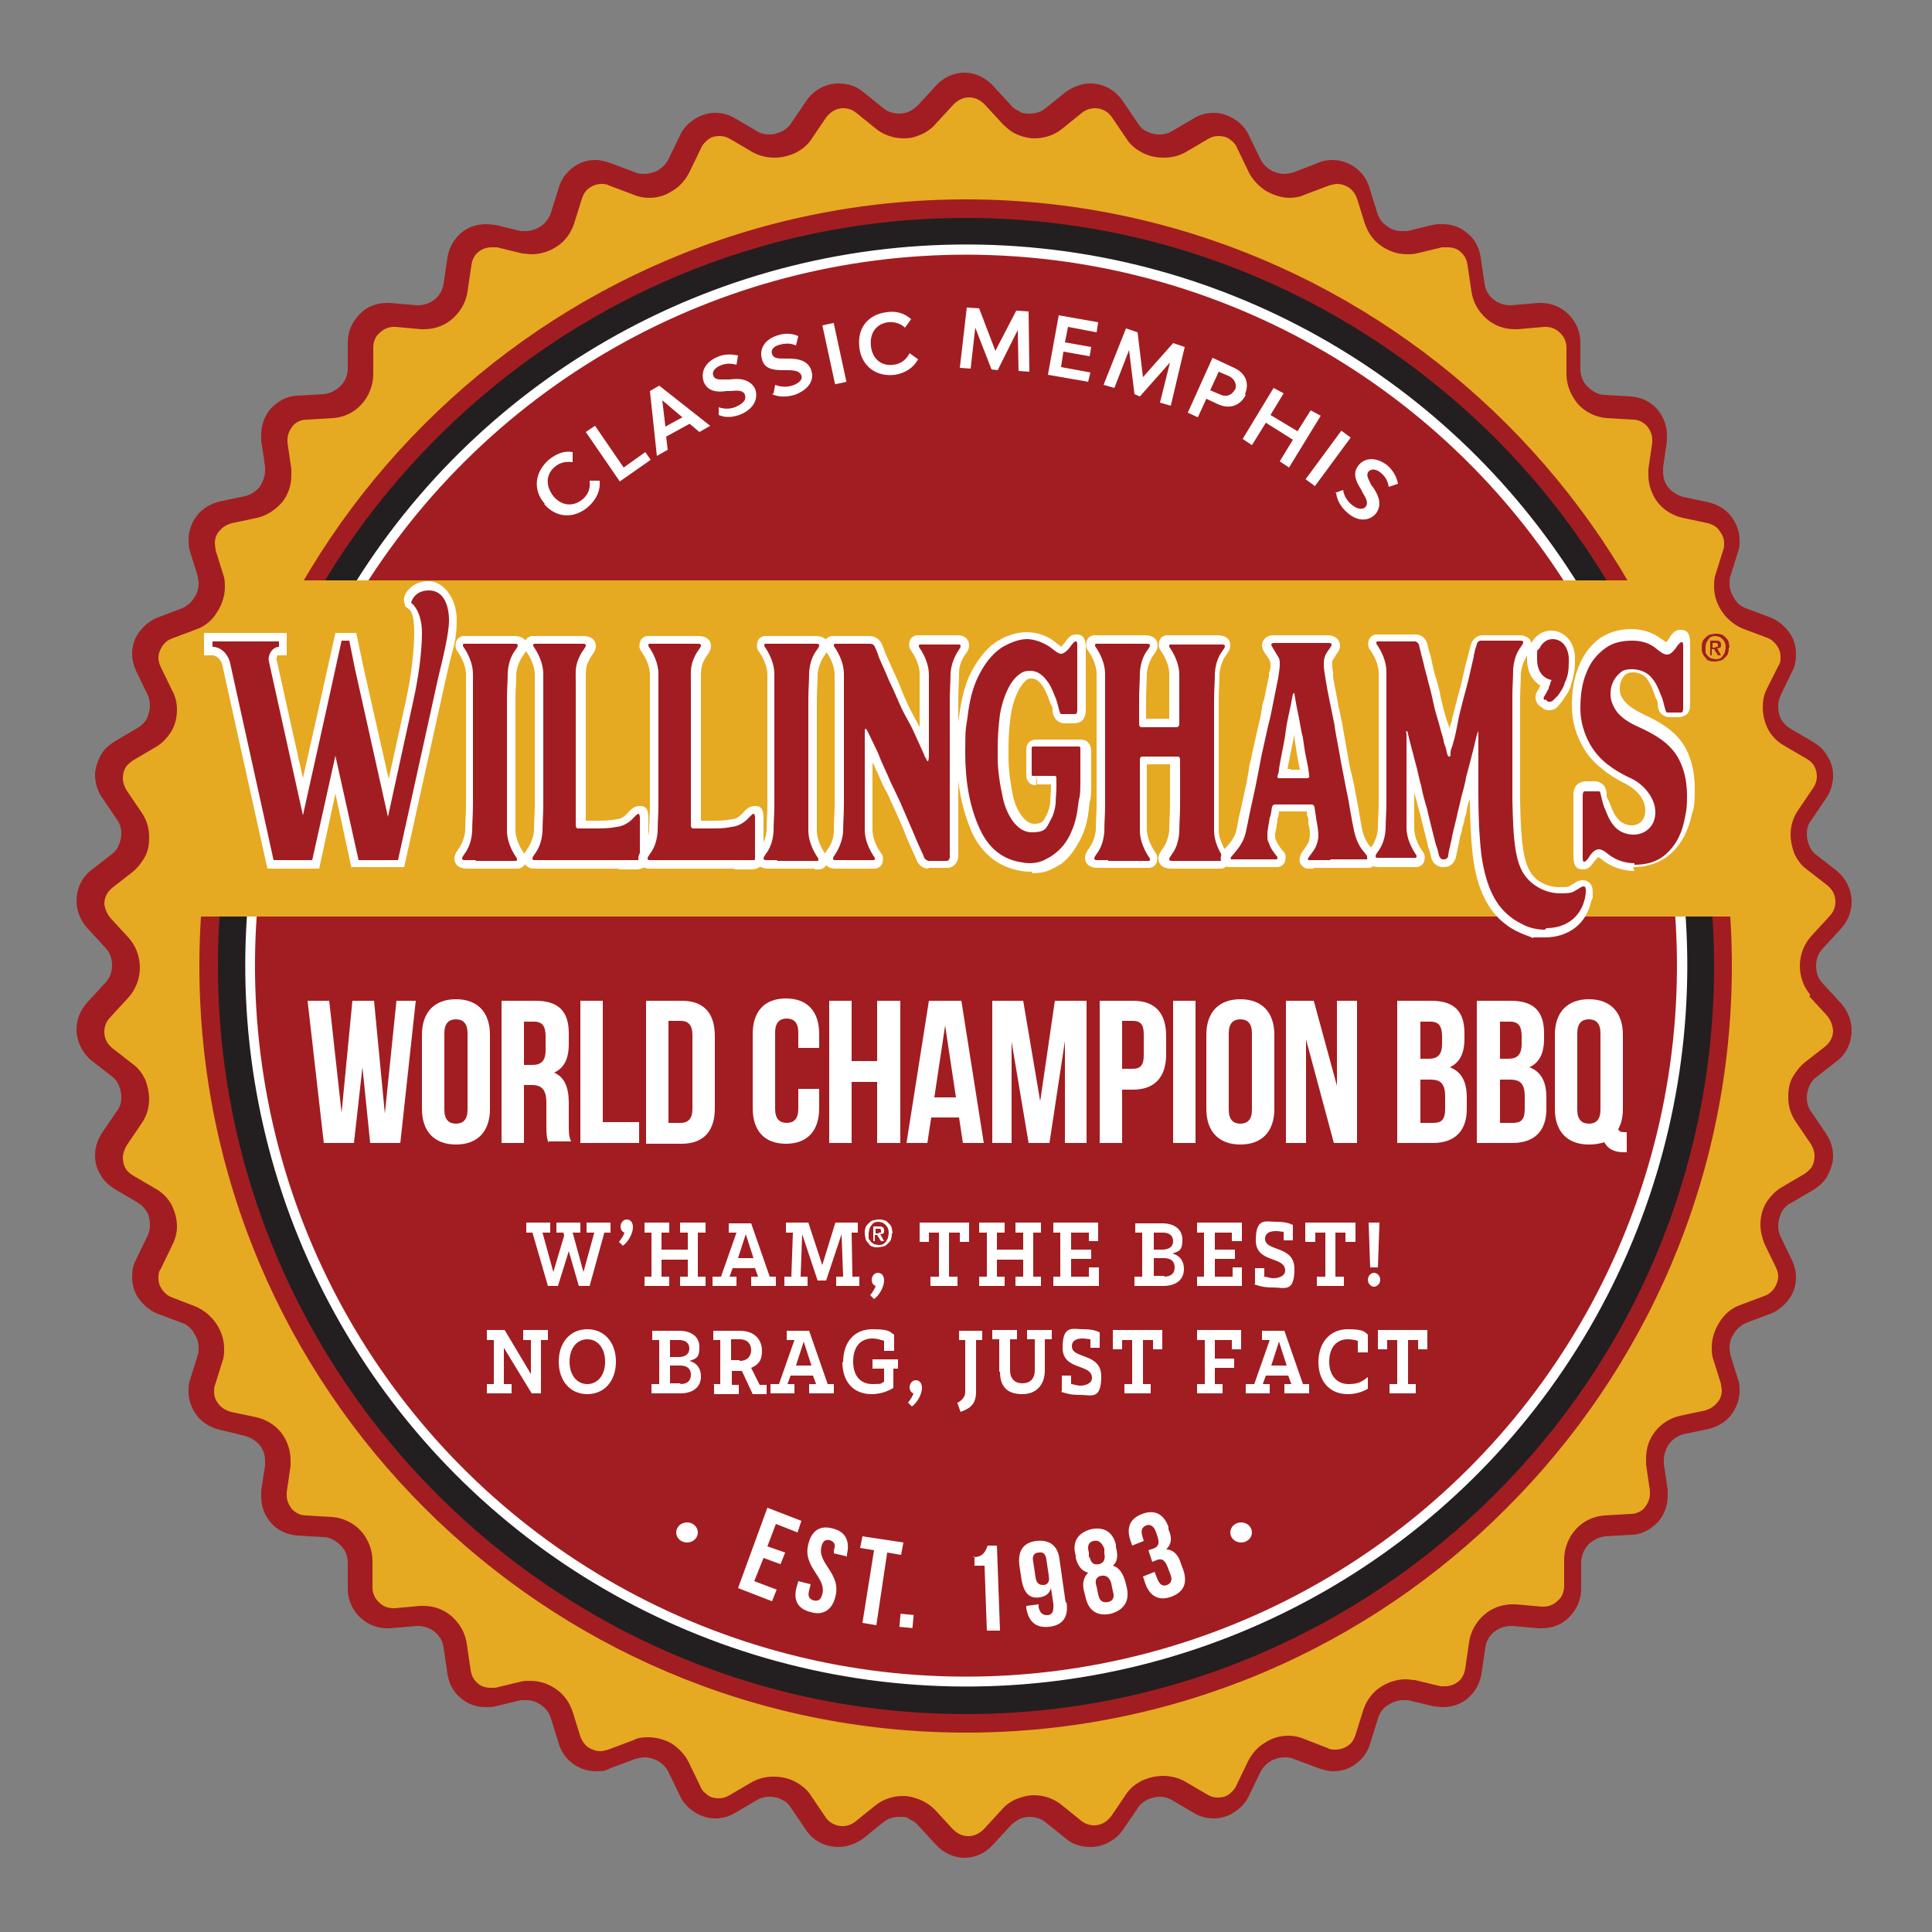 <?xml version="1.0" encoding="UTF-8"?> <svg xmlns="http://www.w3.org/2000/svg" version="1.1" viewBox="0 0 250 250"><rect x="0" y="0" width="250" height="250" fill="#808080" stroke="none"/><defs><style> .cls-1 { fill: #231f20; } .cls-2 { fill: #fff; } .cls-3 { fill: #a21d21; } .cls-4 { fill: #e6a922; } </style></defs><g><g id="Layer_1"><g><circle class="cls-1" cx="125" cy="125" r="99" transform="translate(-46.7 166.7) rotate(-58.7)"></circle><circle class="cls-2" cx="125" cy="125" r="93.3" transform="translate(-.4 249.5) rotate(-89.8)"></circle><circle class="cls-3" cx="125" cy="125" r="92" transform="translate(-18.2 21.3) rotate(-9.1)"></circle><path class="cls-4" d="M235,128.1c-1.6-1.7-1.6-4.5,0-6.2l2.3-2.5c1.6-1.7,1.4-4.3-.4-5.7l-2.7-2.1c-1.8-1.4-2.2-4.2-.9-6.1l1.9-2.8c1.3-1.9.7-4.4-1.3-5.6l-2.9-1.7c-2-1.1-2.8-3.8-1.8-5.9l1.5-3.1c1-2.1,0-4.5-2.1-5.3l-3.2-1.2c-2.2-.8-3.4-3.3-2.7-5.5l1-3.2c.7-2.2-.6-4.4-2.9-4.9l-3.3-.7c-2.3-.5-3.8-2.8-3.5-5.1l.5-3.4c.4-2.3-1.2-4.3-3.6-4.5l-3.4-.2c-2.3-.2-4.2-2.2-4.2-4.5v-3.4c0-2.3-1.9-4.1-4.2-3.9l-3.4.3c-2.3.2-4.5-1.6-4.8-3.8l-.5-3.4c-.3-2.3-2.5-3.7-4.7-3.2l-3.3.8c-2.3.5-4.6-.9-5.3-3.1l-1-3.2c-.7-2.2-3-3.3-5.1-2.5l-3.2,1.2c-2.2.9-4.7-.2-5.7-2.2l-1.5-3.1c-1-2.1-3.4-2.8-5.4-1.7l-2.9,1.7c-2,1.2-4.7.5-6-1.4l-1.9-2.8c-1.3-1.9-3.8-2.3-5.6-.9l-2.6,2.1c-1.8,1.4-4.6,1.2-6.1-.5l-2.3-2.5c-1.6-1.7-4.1-1.7-5.7,0l-2.3,2.5c-1.6,1.7-4.3,1.9-6.1.5l-2.6-2.1c-1.8-1.4-4.3-1.1-5.6.9l-1.9,2.8c-1.3,1.9-4,2.5-6,1.4l-2.9-1.7c-2-1.2-4.4-.4-5.4,1.7l-1.5,3.1c-1,2.1-3.6,3.1-5.7,2.2l-3.2-1.2c-2.2-.9-4.5.3-5.1,2.5l-1,3.2c-.7,2.2-3.1,3.6-5.3,3.1l-3.3-.8c-2.3-.5-4.4.9-4.7,3.2l-.5,3.4c-.3,2.3-2.5,4-4.8,3.8l-3.4-.3c-2.3-.2-4.2,1.6-4.2,3.9v3.4c0,2.3-1.9,4.3-4.2,4.5l-3.4.2c-2.3.2-3.9,2.2-3.6,4.5l.5,3.4c.3,2.3-1.2,4.6-3.5,5.1l-3.3.7c-2.3.5-3.5,2.7-2.9,4.9l1,3.2c.7,2.2-.5,4.7-2.7,5.5l-3.2,1.2c-2.2.8-3.1,3.2-2.1,5.3l1.5,3.1c1,2.1.2,4.7-1.8,5.9l-2.9,1.7c-2,1.2-2.6,3.7-1.3,5.6l1.9,2.8c1.3,1.9.9,4.6-.9,6.1l-2.7,2.1c-1.8,1.4-2,4-.4,5.7l2.3,2.5c1.6,1.7,1.6,4.5,0,6.2l-2.3,2.5c-1.6,1.7-1.4,4.3.4,5.7l2.7,2.1c1.8,1.4,2.2,4.2.9,6.1l-1.9,2.8c-1.3,1.9-.7,4.4,1.3,5.6l2.9,1.7c2,1.2,2.8,3.8,1.8,5.9l-1.5,3.1c-1,2.1,0,4.5,2.1,5.3l3.2,1.2c2.2.8,3.4,3.3,2.7,5.5l-1,3.2c-.7,2.2.6,4.4,2.9,4.9l3.3.7c2.3.5,3.8,2.8,3.5,5.1l-.5,3.4c-.4,2.3,1.2,4.3,3.6,4.5l3.4.2c2.3.2,4.2,2.2,4.2,4.5v3.4c0,2.3,1.9,4.1,4.2,3.9l3.4-.3c2.3-.2,4.5,1.5,4.8,3.8l.5,3.4c.3,2.3,2.5,3.7,4.7,3.2l3.3-.8c2.2-.5,4.6.9,5.3,3.1l1,3.2c.7,2.2,3,3.3,5.1,2.5l3.2-1.2c2.1-.8,4.7.2,5.7,2.2l1.5,3.1c1,2.1,3.4,2.8,5.4,1.7l2.9-1.7c2-1.2,4.7-.5,6,1.4l1.9,2.8c1.3,1.9,3.8,2.3,5.6.8l2.6-2.1c1.8-1.4,4.6-1.2,6.1.5l2.3,2.5c1.6,1.7,4.1,1.7,5.7,0l2.3-2.5c1.6-1.7,4.3-1.9,6.1-.5l2.6,2.1c1.8,1.4,4.3,1.1,5.6-.8l1.9-2.8c1.3-1.9,4-2.5,6-1.4l2.9,1.7c2,1.2,4.5.4,5.4-1.7l1.5-3.1c1-2.1,3.6-3.1,5.7-2.2l3.2,1.2c2.2.8,4.5-.3,5.1-2.5l1-3.2c.7-2.2,3.1-3.6,5.3-3.1l3.3.8c2.3.5,4.4-.9,4.7-3.2l.5-3.4c.3-2.3,2.5-4,4.8-3.8l3.4.3c2.3.2,4.2-1.6,4.2-3.9v-3.4c0-2.3,1.9-4.3,4.2-4.5l3.4-.2c2.3-.2,3.9-2.2,3.6-4.5l-.5-3.4c-.4-2.3,1.2-4.6,3.5-5.1l3.3-.7c2.3-.5,3.5-2.7,2.9-4.9l-1-3.2c-.7-2.2.5-4.7,2.7-5.5l3.2-1.2c2.2-.8,3.1-3.2,2.1-5.3l-1.5-3.1c-1-2.1-.2-4.7,1.8-5.9l2.9-1.7c2-1.2,2.6-3.7,1.3-5.6l-1.9-2.8c-1.3-1.9-.9-4.6.9-6.1l2.7-2.1c1.8-1.4,2-4,.4-5.7l-2.3-2.5ZM125,223c-54,0-97.9-43.9-97.9-98S71,27,125,27s97.9,43.9,97.9,98-43.9,98-97.9,98Z"></path><path class="cls-3" d="M235,128.1l.9-.8c-.6-.6-.9-1.4-.9-2.3s.3-1.7.9-2.3l2.3-2.5h0c.9-1,1.4-2.2,1.4-3.5,0-1.5-.7-3-1.9-4h0s-2.7-2.1-2.7-2.1h0c-.4-.3-.7-.7-.9-1.2-.2-.5-.3-1-.3-1.5,0-.7.2-1.3.6-1.8h0s1.9-2.8,1.9-2.8h0c.6-.9.9-1.9.9-2.9,0-.9-.2-1.7-.7-2.5-.4-.8-1.1-1.4-1.9-1.9h0s-2.9-1.7-2.9-1.7h0c-.5-.3-.9-.7-1.2-1.2-.3-.5-.4-1.1-.4-1.7,0-.5.1-1,.3-1.4h0s1.5-3.1,1.5-3.1h0c.4-.7.5-1.5.5-2.3,0-1-.3-2-.9-2.8-.6-.8-1.4-1.5-2.4-1.9l-3.2-1.2c-.6-.2-1.2-.7-1.5-1.3-.4-.6-.6-1.2-.6-1.9,0-.3,0-.6.1-.9h0s1-3.2,1-3.2c.2-.5.2-1,.2-1.5,0-1.1-.4-2.2-1.1-3.1-.7-.9-1.7-1.5-2.9-1.8h0s-3.3-.7-3.3-.7h0c-.7-.2-1.4-.6-1.9-1.2-.5-.6-.7-1.3-.7-2.1,0-.2,0-.3,0-.5h0s.5-3.4.5-3.4c0-.3,0-.5,0-.8,0-1.3-.5-2.5-1.3-3.4-.8-.9-2-1.5-3.4-1.6l-3.4-.2h0c-.8,0-1.6-.5-2.2-1.1-.6-.6-.9-1.4-.9-2.3h0s-1,0-1,0h1s0,0,0,0h-1s1,0,1,0h0s0-3.4,0-3.4h0s0,0,0,0h0,0,0c0-1.4-.6-2.7-1.5-3.6-.9-.9-2.2-1.5-3.6-1.5-.1,0-.3,0-.4,0l-3.4.3h0-.2c-.8,0-1.6-.3-2.2-.8-.6-.5-1-1.2-1.1-2l-.5-3.4c-.2-1.3-.8-2.4-1.7-3.1-.9-.8-2-1.2-3.3-1.2-.4,0-.8,0-1.2.1h0s-3.3.8-3.3.8h0c-.2,0-.5,0-.7,0-.7,0-1.4-.2-2-.7-.6-.4-1-1-1.2-1.7l-1-3.2c-.3-1.1-1-2-1.8-2.6-.8-.6-1.9-1-3-1-.6,0-1.3.1-1.9.4l-3.1,1.2h0c-.4.1-.8.2-1.2.2-.6,0-1.3-.2-1.8-.5-.5-.3-1-.8-1.3-1.4h0s-1.5-3.1-1.5-3.1h0c-.4-.9-1.1-1.6-1.9-2.1-.8-.5-1.7-.8-2.6-.8-.9,0-1.8.2-2.6.7h0s-2.9,1.7-2.9,1.7c-.5.3-1.1.4-1.6.4-.5,0-1.1-.1-1.6-.4-.5-.2-.9-.6-1.2-1.1l-1.9-2.8h0c-1-1.5-2.6-2.3-4.2-2.3-1.1,0-2.2.4-3.2,1.1h0s-2.6,2.1-2.6,2.1h0c-.6.5-1.3.7-2.1.7-.5,0-.9,0-1.3-.3-.4-.2-.8-.4-1.1-.8l-2.3-2.5h0c-1-1.1-2.4-1.7-3.7-1.7-1.4,0-2.7.6-3.7,1.7h0s-2.3,2.5-2.3,2.5c-.3.3-.7.6-1.1.8-.4.2-.9.3-1.3.3-.7,0-1.5-.2-2.1-.7l-2.6-2.1h0c-.9-.8-2.1-1.1-3.2-1.1-1.6,0-3.2.8-4.2,2.3l-1.9,2.8h0c-.3.5-.7.8-1.2,1.1-.5.2-1,.4-1.6.4-.6,0-1.1-.1-1.6-.4l-2.9-1.7h0c-.8-.5-1.7-.7-2.6-.7-.9,0-1.8.3-2.6.8-.8.5-1.5,1.2-1.9,2.1l-1.5,3.1h0c-.3.6-.7,1-1.3,1.4-.5.3-1.2.5-1.8.5-.4,0-.8,0-1.2-.2h0s-3.2-1.2-3.2-1.2h0c-.6-.2-1.3-.4-1.9-.4-1.1,0-2.1.3-3,1-.8.6-1.5,1.5-1.8,2.6l-1,3.2c-.2.7-.7,1.3-1.2,1.7-.6.4-1.3.7-2,.7-.2,0-.5,0-.7,0h0s-3.3-.8-3.3-.8h0c-.4,0-.8-.1-1.2-.1-1.2,0-2.4.4-3.3,1.2-.9.8-1.5,1.9-1.7,3.1l-.5,3.4c-.1.8-.5,1.5-1.1,2-.6.5-1.4.8-2.2.8h-.2s-3.4-.3-3.4-.3h0c-.1,0-.3,0-.4,0-1.4,0-2.7.5-3.6,1.5-.9.9-1.5,2.2-1.5,3.6h0s0,0,0,0v3.4s0,0,0,0c0,.8-.3,1.6-.9,2.2-.6.6-1.3,1-2.2,1.1h0l-3.4.2h0c-1.3,0-2.5.7-3.4,1.6-.8.9-1.3,2.1-1.3,3.4,0,.3,0,.5,0,.8l.5,3.4h0c0,.2,0,.3,0,.5,0,.7-.3,1.5-.7,2.1-.5.6-1.1,1-1.9,1.2l-3.3.7h0c-1.2.3-2.2.9-2.9,1.8-.7.9-1.1,2-1.1,3.1,0,.5,0,1,.2,1.6h0s1,3.2,1,3.2h0c0,.3.1.6.1.9,0,.7-.2,1.3-.6,1.9-.4.6-.9,1-1.5,1.3h0l-3.2,1.2c-1,.4-1.8,1.1-2.4,1.9-.6.8-.9,1.8-.9,2.8,0,.8.2,1.5.5,2.2h0s1.5,3.1,1.5,3.1h0c.2.4.3.9.3,1.4,0,.6-.2,1.2-.4,1.7-.3.5-.7.9-1.2,1.2l-2.9,1.7h0c-.8.5-1.5,1.1-1.9,1.9-.4.8-.7,1.6-.7,2.5,0,1,.3,2,.9,2.9h0s1.9,2.8,1.9,2.8h0c.4.5.6,1.2.6,1.8,0,.5-.1,1-.3,1.5-.2.5-.5.9-.9,1.2l-2.7,2.1h0c-1.3,1-1.9,2.5-1.9,4,0,1.2.5,2.5,1.4,3.5h0s2.3,2.5,2.3,2.5c.6.6.9,1.4.9,2.3s-.3,1.7-.9,2.3l-2.3,2.5h0c-.9,1-1.4,2.2-1.4,3.5,0,1.5.7,3,1.9,4l2.7,2.1h0c.4.3.7.7.9,1.2.2.5.3,1,.3,1.5,0,.7-.2,1.3-.6,1.8h0s-1.9,2.8-1.9,2.8h0c-.6.9-.9,1.9-.9,2.9,0,.9.2,1.7.7,2.5.4.8,1.1,1.4,1.9,1.9h0s2.9,1.7,2.9,1.7h0c.5.3.9.7,1.2,1.2.3.5.4,1.1.4,1.7,0,.5-.1,1-.3,1.4l-1.5,3.1h0c-.4.7-.5,1.5-.5,2.3,0,1,.3,2,.9,2.8.6.8,1.4,1.5,2.4,1.9h0l3.2,1.2h0c.6.2,1.2.7,1.5,1.3.4.6.6,1.2.6,1.9,0,.3,0,.6-.1.9l-1,3.2h0c-.2.5-.2,1-.2,1.6,0,1.1.4,2.2,1.1,3.1.7.9,1.7,1.5,2.9,1.8h0s3.3.8,3.3.8h0c.7.2,1.4.6,1.9,1.2.5.6.7,1.3.7,2.1,0,.2,0,.3,0,.5h0s-.5,3.3-.5,3.3c0,.3,0,.5,0,.8,0,1.3.5,2.5,1.3,3.4.8.9,2,1.5,3.4,1.6h0s3.4.2,3.4.2h0c.8,0,1.6.5,2.2,1.1s.9,1.4.9,2.2h0s0,3.4,0,3.4h0c0,1.4.6,2.7,1.5,3.6.9.9,2.2,1.5,3.6,1.5.1,0,.3,0,.4,0l3.4-.3h0s.2,0,.2,0c.8,0,1.6.3,2.2.8.6.5,1,1.2,1.1,2l.5,3.4c.2,1.3.8,2.4,1.7,3.1.9.8,2,1.2,3.3,1.2.4,0,.8,0,1.2-.1l3.3-.8h0c.2,0,.5,0,.7,0,.7,0,1.4.2,2,.7.6.4,1,1,1.2,1.7l1,3.2h0c.3,1.1,1,2,1.8,2.6.8.6,1.9,1,3,1s1.3-.1,1.9-.4l3.2-1.2h0c.4-.1.8-.2,1.2-.2.6,0,1.3.2,1.8.5.5.3,1,.8,1.3,1.4h0s1.5,3.1,1.5,3.1h0c.4.9,1.1,1.6,1.9,2.1.8.5,1.7.8,2.6.8.9,0,1.8-.2,2.6-.7l2.9-1.7h0c.5-.3,1.1-.4,1.6-.4.5,0,1.1.1,1.6.4.5.2.9.6,1.2,1.1l1.9,2.8h0c1,1.5,2.6,2.2,4.2,2.2,1.1,0,2.2-.4,3.2-1.1l2.6-2.1h0c.6-.5,1.3-.7,2.1-.7s.9,0,1.3.3c.4.2.8.4,1.1.8h0s2.3,2.5,2.3,2.5h0c1,1.1,2.4,1.7,3.7,1.7,1.4,0,2.7-.6,3.7-1.7l2.3-2.5h0c.3-.3.7-.6,1.1-.8.4-.2.9-.3,1.3-.3.7,0,1.5.2,2.1.7h0s2.6,2.1,2.6,2.1h0c.9.8,2.1,1.1,3.2,1.1,1.6,0,3.2-.8,4.2-2.2l1.9-2.8c.3-.5.7-.8,1.2-1.1.5-.2,1-.4,1.6-.4.6,0,1.1.1,1.6.4h0s2.9,1.7,2.9,1.7c.8.5,1.7.7,2.6.7.9,0,1.9-.3,2.6-.8.8-.5,1.5-1.2,1.9-2.1h0l1.5-3.1h0c.3-.6.7-1,1.3-1.4.5-.3,1.2-.5,1.8-.5.4,0,.8,0,1.2.2h0l3.2,1.2h0c.6.2,1.3.4,1.9.4,1.1,0,2.1-.3,3-1,.8-.6,1.5-1.5,1.8-2.6l1-3.2c.2-.7.6-1.3,1.2-1.7.6-.4,1.3-.7,2-.7.2,0,.5,0,.7,0h0s3.3.8,3.3.8h0c.4,0,.8.1,1.2.1,1.2,0,2.4-.4,3.3-1.2.9-.8,1.5-1.9,1.7-3.1l.5-3.4c.1-.8.5-1.5,1.1-2,.6-.5,1.4-.8,2.2-.8h.2s3.4.3,3.4.3c.1,0,.3,0,.4,0,1.4,0,2.7-.5,3.6-1.5.9-.9,1.5-2.2,1.5-3.6h0s-.9,0-.9,0h.9s0,0,0,0h-.9s.9,0,.9,0h0s0-3.4,0-3.4h0s-.6,0-.6,0h.6s-.6,0-.6,0h.6c0-.8.3-1.6.9-2.3.6-.6,1.4-1,2.2-1.1h0l3.4-.2h0c1.3,0,2.5-.7,3.4-1.6.8-.9,1.3-2.1,1.3-3.4,0-.3,0-.5,0-.8l-.5-3.4c0-.2,0-.3,0-.5,0-.7.3-1.5.7-2.1.5-.6,1.1-1,1.8-1.2l3.3-.7h0c1.2-.3,2.2-.9,2.9-1.8.7-.9,1.1-2,1.1-3.1,0-.5,0-1-.2-1.5l-1-3.2h0c0-.3-.1-.6-.1-.9,0-.7.2-1.3.6-1.9.4-.6.9-1,1.5-1.3l3.2-1.2c1-.4,1.8-1.1,2.4-1.9.6-.8.9-1.8.9-2.8,0-.8-.2-1.5-.5-2.2h0s-1.5-3.1-1.5-3.1h0c-.2-.4-.3-.9-.3-1.4,0-.6.2-1.2.4-1.7.3-.5.7-1,1.2-1.2l2.9-1.7c.8-.5,1.5-1.1,1.9-1.9.4-.8.7-1.6.7-2.5,0-1-.3-2-.9-2.9h0s-1.9-2.8-1.9-2.8h0c-.4-.5-.6-1.2-.6-1.8,0-.5.1-1,.3-1.5s.5-.9.9-1.2l2.7-2.1h0c1.3-1,1.9-2.5,1.9-4,0-1.2-.5-2.5-1.4-3.5l-2.3-2.5-.9.8-.9.8,2.3,2.5c.5.6.7,1.2.8,1.9,0,.8-.3,1.5-1,2.1h0s-2.7,2.1-2.7,2.1h0c-.7.6-1.2,1.3-1.6,2-.4.8-.5,1.6-.5,2.5,0,1.1.3,2.2,1,3.2h0s1.9,2.8,1.9,2.8h0c.3.5.5,1,.5,1.6,0,.5-.1.9-.3,1.3-.2.4-.6.7-1,1l-2.9,1.7c-.9.5-1.6,1.3-2.1,2.1-.5.9-.7,1.8-.7,2.8,0,.8.2,1.6.5,2.4h0s1.5,3.1,1.5,3.1h0c.2.4.3.8.3,1.2,0,.5-.2,1-.5,1.5-.3.4-.7.8-1.3,1l-3.2,1.2c-1.1.4-2,1.2-2.6,2.2-.6.9-1,2.1-1,3.2,0,.5,0,1.1.2,1.6h0s1,3.2,1,3.2c0,.3.1.6.1.8,0,.6-.2,1.2-.6,1.6-.4.5-.9.8-1.5,1h0s-3.3.7-3.3.7h0c-1.3.3-2.4,1-3.2,2-.8,1-1.2,2.2-1.2,3.5,0,.3,0,.6,0,.8l.5,3.4c0,.2,0,.3,0,.4,0,.7-.3,1.3-.7,1.8-.4.5-1.1.8-1.8.8h0l-3.4.2h0c-1.5.1-2.8.8-3.7,1.8-.9,1-1.5,2.4-1.5,3.9h0s0,0,0,0v3.4s1.2,0,1.2,0h-1.2s0,0,0,0h0c0,.8-.3,1.5-.8,1.9-.5.5-1.1.8-1.9.8h-.2s-3.4-.3-3.4-.3h0c-.1,0-.3,0-.4,0-1.4,0-2.7.5-3.7,1.4-1,.9-1.7,2.1-1.9,3.5l-.5,3.4c-.1.7-.4,1.3-.9,1.7-.5.4-1.1.6-1.7.6-.2,0-.4,0-.6,0l-3.3-.8h0c-.4,0-.8-.1-1.2-.1-1.2,0-2.4.4-3.4,1.1-1,.7-1.7,1.7-2.1,2.9l-1,3.2c-.2.6-.5,1.1-1,1.4-.4.3-1,.5-1.6.5-.3,0-.7,0-1-.2l-3.1-1.2h0c-.7-.3-1.4-.4-2-.4-1.1,0-2.1.3-3,.9-.9.5-1.7,1.4-2.2,2.4h0s-1.5,3.1-1.5,3.1h0c-.2.5-.6.9-1,1.2-.4.3-.9.4-1.4.4-.5,0-.9-.1-1.4-.4l-2.9-1.7h0c-.9-.5-1.9-.7-2.8-.7-.9,0-1.8.2-2.7.6-.8.4-1.6,1-2.1,1.8l-1.9,2.8h0c-.6.8-1.4,1.2-2.2,1.2-.6,0-1.2-.2-1.7-.6h0s-2.6-2.1-2.6-2.1h0c-1-.8-2.3-1.2-3.5-1.2-.8,0-1.5.2-2.3.5-.7.3-1.4.8-1.9,1.4h0s-2.3,2.5-2.3,2.5c-.6.6-1.3.9-2,.9-.7,0-1.4-.3-2-.9h0s-2.3-2.5-2.3-2.5h0c-.6-.6-1.2-1-1.9-1.3-.7-.3-1.5-.5-2.3-.5-1.2,0-2.5.4-3.5,1.2h0s-2.6,2.1-2.6,2.1h0c-.5.4-1.1.6-1.7.6-.8,0-1.7-.4-2.2-1.2h0s-1.9-2.8-1.9-2.8c-.5-.8-1.3-1.4-2.1-1.8-.8-.4-1.7-.6-2.7-.6-1,0-1.9.2-2.8.7h0l-2.9,1.7h0c-.5.3-.9.4-1.4.4-.5,0-1-.1-1.4-.4-.4-.3-.8-.6-1-1.2h0s-1.5-3.1-1.5-3.1h0c-.5-1-1.3-1.8-2.2-2.4-.9-.5-2-.8-3-.8s-1.4.1-2,.4l-3.2,1.2h0c-.4.1-.7.2-1,.2-.6,0-1.1-.2-1.6-.5-.4-.3-.8-.8-1-1.4h0s-1-3.2-1-3.2c-.4-1.2-1.1-2.2-2.1-2.9-1-.7-2.1-1.1-3.4-1.1-.4,0-.8,0-1.2.1l-3.3.8h0c-.2,0-.4,0-.6,0-.7,0-1.3-.2-1.7-.6-.5-.4-.8-1-.9-1.7l-.5-3.4c-.2-1.4-.9-2.6-1.9-3.5-1-.9-2.3-1.4-3.7-1.4-.1,0-.3,0-.4,0h0s-3.3.3-3.3.3h-.2c-.8,0-1.4-.3-1.9-.8-.5-.5-.8-1.1-.8-1.9h0s0-3.4,0-3.4h0c0-1.5-.6-2.9-1.5-3.9-.9-1-2.3-1.7-3.7-1.8h0s-3.4-.2-3.4-.2h0c-.8,0-1.4-.4-1.8-.8-.4-.5-.7-1.1-.7-1.8,0-.1,0-.3,0-.4l.5-3.4h0c0-.3,0-.6,0-.8,0-1.3-.5-2.6-1.2-3.5-.8-1-1.9-1.7-3.2-2l-3.3-.7h0c-.7-.2-1.2-.5-1.6-1-.4-.5-.6-1-.6-1.6,0-.3,0-.6.1-.8l1-3.2h0c.2-.5.2-1.1.2-1.6,0-1.2-.4-2.3-1-3.2-.6-.9-1.5-1.7-2.6-2.2h0s-3.1-1.2-3.1-1.2h0c-.6-.2-1-.6-1.3-1-.3-.4-.5-.9-.5-1.5,0-.4,0-.8.3-1.2h0s1.5-3.1,1.5-3.1h0c.4-.8.6-1.6.6-2.4,0-1-.3-2-.7-2.8-.5-.9-1.2-1.6-2.1-2.1h0l-2.9-1.7h0c-.5-.3-.8-.6-1-1-.2-.4-.3-.8-.3-1.3,0-.5.2-1.1.5-1.6l1.9-2.8h0c.7-1,1-2.1,1-3.2,0-.8-.2-1.7-.5-2.5-.4-.8-.9-1.5-1.6-2l-2.7-2.1h0c-.7-.6-1-1.3-1-2.1,0-.6.2-1.3.8-1.9l2.3-2.5c1-1.1,1.5-2.5,1.5-3.9s-.5-2.8-1.5-3.9l-2.3-2.5h0c-.5-.6-.7-1.2-.8-1.8,0-.8.3-1.5,1-2.1h0s2.7-2.1,2.7-2.1h0c.7-.6,1.2-1.3,1.6-2,.4-.8.5-1.6.5-2.5,0-1.1-.3-2.2-1-3.2l-1.9-2.8h0c-.3-.5-.5-1-.5-1.6,0-.5.1-.9.3-1.3.2-.4.6-.7,1-1h0s2.9-1.7,2.9-1.7h0c.9-.5,1.6-1.3,2.1-2.1.5-.9.7-1.8.7-2.8,0-.8-.2-1.7-.6-2.4h0l-1.5-3.1h0c-.2-.4-.3-.8-.3-1.2,0-.5.2-1,.5-1.5.3-.4.7-.8,1.3-1l3.2-1.2c1.1-.4,2-1.2,2.6-2.2.6-.9,1-2.1,1-3.2,0-.5,0-1.1-.2-1.6h0s-1-3.2-1-3.2h0c0-.3-.1-.6-.1-.9,0-.6.2-1.2.6-1.6.4-.5.9-.8,1.6-1h0s3.3-.7,3.3-.7h0c1.3-.3,2.4-1.1,3.2-2,.8-1,1.2-2.2,1.2-3.5,0-.3,0-.5,0-.8h0s-.5-3.4-.5-3.4c0-.2,0-.3,0-.4,0-.7.3-1.3.7-1.8.4-.5,1.1-.8,1.8-.8l3.4-.2h0c1.5-.1,2.8-.8,3.7-1.8.9-1,1.5-2.4,1.5-3.9h0s0-3.4,0-3.4h0s-.5,0-.5,0h.5s-.5,0-.5,0h.5c0-.8.3-1.5.8-1.9.5-.5,1.1-.8,1.9-.8h.2s0,0,0,0l3.3.3h0c.1,0,.3,0,.4,0,1.4,0,2.7-.5,3.7-1.4,1-.9,1.7-2.1,1.9-3.5l.5-3.4c.1-.7.4-1.3.9-1.7.5-.4,1.1-.6,1.7-.6.2,0,.4,0,.7,0h0s3.3.8,3.3.8h0c.4,0,.8.1,1.2.1,1.2,0,2.4-.4,3.4-1.1,1-.7,1.7-1.7,2.1-2.9l1-3.2h0c.2-.6.5-1.1,1-1.4.4-.3,1-.5,1.5-.5.3,0,.7,0,1,.2h0s3.2,1.2,3.2,1.2h0c.7.3,1.4.4,2,.4,1.1,0,2.1-.3,3-.9.9-.5,1.7-1.4,2.2-2.4l1.5-3.1h0c.2-.5.6-.9,1-1.2.4-.3.9-.4,1.4-.4.5,0,.9.1,1.4.4h0s2.9,1.7,2.9,1.7c.9.5,1.9.7,2.8.7.9,0,1.8-.2,2.7-.6.8-.4,1.6-1,2.1-1.8l1.9-2.8h0c.6-.8,1.4-1.2,2.2-1.2.6,0,1.2.2,1.7.6l2.6,2.1h0c1,.8,2.3,1.2,3.5,1.2s1.5-.2,2.3-.5c.7-.3,1.4-.8,1.9-1.4l2.3-2.5h0c.6-.6,1.3-.9,2-.9.7,0,1.4.3,2,.9h0s2.3,2.5,2.3,2.5c.6.6,1.2,1.1,1.9,1.4.7.3,1.5.5,2.3.5,1.2,0,2.5-.4,3.5-1.2h0s2.6-2.1,2.6-2.1h0c.5-.4,1.1-.6,1.7-.6.8,0,1.7.4,2.2,1.2h0s1.9,2.8,1.9,2.8c.5.8,1.3,1.4,2.1,1.8.8.4,1.7.6,2.7.6,1,0,1.9-.2,2.8-.7l2.9-1.7h0c.5-.3.9-.4,1.4-.4.5,0,1,.1,1.4.4.4.3.8.6,1,1.2h0s1.5,3.1,1.5,3.1h0c.5,1,1.3,1.8,2.2,2.4.9.5,2,.9,3,.9.7,0,1.4-.1,2-.4h0s3.2-1.2,3.2-1.2h0c.4-.1.7-.2,1-.2.6,0,1.1.2,1.6.5.4.3.8.8,1,1.4h0s1,3.2,1,3.2c.4,1.2,1.1,2.2,2.1,2.9,1,.7,2.1,1.1,3.4,1.1.4,0,.8,0,1.2-.1h0s3.3-.8,3.3-.8h0c.2,0,.4,0,.7,0,.7,0,1.3.2,1.7.6.5.4.8,1,.9,1.7l.5,3.4c.2,1.4.9,2.6,1.9,3.5,1,.9,2.3,1.4,3.7,1.4.1,0,.3,0,.4,0h0s3.4-.3,3.4-.3h.2c.8,0,1.4.3,1.9.8.5.5.8,1.1.8,1.9h0s0,0,0,0h0,0,0v3.4s1.2,0,1.2,0h-1.2s0,0,0,0h0c0,1.5.6,2.8,1.5,3.9.9,1,2.3,1.7,3.7,1.8h0s3.4.2,3.4.2h0c.8,0,1.4.4,1.8.8.4.5.7,1.1.7,1.8,0,.1,0,.3,0,.4l-.5,3.4h0c0,.3,0,.6,0,.8,0,1.3.5,2.6,1.2,3.5.8,1,1.9,1.7,3.2,2l3.3.7h0c.7.2,1.2.5,1.5,1,.4.5.6,1,.6,1.6,0,.3,0,.6-.1.8l-1,3.2h0c-.2.5-.2,1.1-.2,1.6,0,1.2.4,2.3,1,3.2.6.9,1.5,1.7,2.6,2.2l3.2,1.2c.6.2,1,.6,1.3,1,.3.4.5.9.5,1.5,0,.4,0,.8-.3,1.2h0s-1.5,3-1.5,3h0c-.4.8-.5,1.6-.5,2.4,0,1,.3,2,.7,2.8.5.9,1.2,1.6,2.1,2.1h0s2.9,1.7,2.9,1.7h0c.5.3.8.6,1,1,.2.4.3.8.3,1.3,0,.5-.2,1.1-.5,1.5h0s-1.9,2.8-1.9,2.8h0c-.7,1-1,2.1-1,3.2,0,.8.2,1.7.5,2.5.4.8.9,1.5,1.6,2h0s2.7,2.1,2.7,2.1h0c.7.6,1,1.3,1,2.1,0,.6-.2,1.3-.8,1.9h0s-2.3,2.5-2.3,2.5c-1,1.1-1.5,2.5-1.5,3.9s.5,2.8,1.5,3.9l.9-.8ZM125,223v-1.2c-26.7,0-50.9-10.9-68.4-28.4-17.5-17.5-28.4-41.7-28.4-68.4,0-26.7,10.8-50.9,28.4-68.4,17.5-17.5,41.7-28.4,68.4-28.4,26.7,0,50.8,10.9,68.4,28.4,17.5,17.5,28.4,41.7,28.4,68.4,0,26.7-10.8,50.9-28.4,68.4-17.5,17.5-41.7,28.4-68.4,28.4v2.4c27.3,0,52.1-11.1,70-29.1,17.9-17.9,29.1-42.7,29.1-70.1,0-27.3-11.1-52.1-29.1-70.1-17.9-17.9-42.7-29.1-70-29.1-27.3,0-52.1,11.1-70.1,29.1-17.9,17.9-29.1,42.7-29.1,70.1,0,27.3,11.1,52.1,29.1,70.1,17.9,17.9,42.7,29.1,70.1,29.1v-1.2Z"></path><path class="cls-2" d="M88.9,197c-.8,0-1.4.6-1.4,1.3s.6,1.3,1.4,1.3,1.4-.6,1.4-1.3-.6-1.3-1.4-1.3ZM160.6,197c-.8,0-1.4.6-1.4,1.3s.6,1.3,1.4,1.3,1.4-.6,1.4-1.3-.6-1.3-1.4-1.3Z"></path><polygon class="cls-2" points="99.3 200.1 101.6 200.9 101 202.4 98.8 201.6 97.6 204.6 100.5 205.7 99.9 207.2 95.5 205.5 99.3 195.1 103.7 196.8 103.2 198.3 100.4 197.2 99.3 200.1"></polygon><path class="cls-2" d="M107.8,197.8c1.6.4,2.2,1.6,1.8,3.3v.3c0,0-1.7-.4-1.7-.4v-.4c.3-.8,0-1.1-.5-1.3-.5-.1-.9,0-1.1.8-.6,2.2,2.6,3.5,1.8,6.5-.4,1.7-1.6,2.5-3.2,2-1.7-.4-2.3-1.6-1.8-3.3l.2-.7,1.6.4-.2.8c-.2.8,0,1.1.6,1.3.5.1.9,0,1.1-.8.6-2.2-2.6-3.5-1.8-6.5.4-1.7,1.5-2.5,3.2-2Z"></path><polygon class="cls-2" points="111.6 198.8 116.9 199.6 116.6 201.2 114.8 200.9 113.4 210.3 111.6 210 113.1 200.6 111.3 200.3 111.6 198.8"></polygon><rect class="cls-2" x="116.6" y="209.1" width="1.7" height="1.7" transform="translate(-102.6 307.3) rotate(-84.7)"></rect><path class="cls-2" d="M125.9,201.5c1.3,0,1.6-.7,1.9-1.5h1.2s.4,11,.4,11h-1.7c0,0-.3-8.4-.3-8.4h-1.3s0-1.2,0-1.2Z"></path><path class="cls-2" d="M138,207.3c.3,1.8-.4,3-2.2,3.2-1.7.2-2.7-.6-3-2.4v-.3s1.6-.2,1.6-.2v.4c.2.8.6,1,1.1,1,.6,0,.9-.4.8-1.5l-.3-2c-.2.7-.7,1.1-1.5,1.2-1.3.2-2-.6-2.3-2.2l-.3-2c-.2-1.8.5-2.9,2.2-3.1s2.8.6,3,2.4l.8,5.6ZM135.7,203.8l-.3-2c-.1-.8-.5-1-1-.9-.5,0-.9.4-.7,1.2l.3,2c.1.8.5,1,1,1,.5,0,.9-.4.7-1.2Z"></path><path class="cls-2" d="M143.8,208.8c-1.7.4-2.9-.3-3.3-2l-.2-.8c-.3-1-.1-1.9.5-2.5-.8-.2-1.3-.8-1.6-1.9v-.3c-.5-1.7.2-2.9,1.9-3.4,1.7-.4,2.9.3,3.3,2v.3c.3,1.1.2,1.9-.4,2.4.8.2,1.3,1,1.6,2l.2.8c.4,1.7-.3,2.9-2,3.4ZM141,201.5c.2.9.7,1,1.2.9.5-.1.9-.5.7-1.4v-.6c-.4-1-.9-1.1-1.4-1s-.9.5-.6,1.5v.6ZM143.4,207.3c.5-.1.9-.5.6-1.4l-.2-1c-.2-.8-.7-1.1-1.3-1-.6.1-.9.6-.6,1.4l.2,1c.2,1,.7,1.1,1.3,1Z"></path><path class="cls-2" d="M149.6,198.3c-.3-.9-.8-1.1-1.3-.9-.5.2-.7.6-.5,1.3l.2.7-1.5.6-.2-.6c-.6-1.7-.1-2.9,1.5-3.5,1.6-.6,2.8,0,3.4,1.7v.3c.5,1.1.4,1.9-.3,2.6.9,0,1.6.7,1.9,1.8l.3.8c.6,1.7.1,2.9-1.5,3.5s-2.8,0-3.4-1.7l-.3-.9,1.5-.6.4,1c.3.7.7.9,1.2.7.5-.2.8-.6.4-1.5l-.3-.8c-.4-1-.8-1.2-1.5-.9l-.5.2-.5-1.5.6-.2c.6-.2.9-.6.6-1.5l-.2-.6Z"></path><polygon class="cls-4" points="227.6 118.6 22.7 118.6 30.9 75.1 219.5 75.1 227.6 118.6"></polygon><polygon class="cls-2" points="46.9 138.1 45.8 147.9 41.9 147.9 39.8 129.5 42.6 129.5 44.2 144 45.6 129.5 48.4 129.5 49.8 144.1 51.3 129.5 53.8 129.5 51.8 147.9 47.9 147.9 46.9 138.1"></polygon><path class="cls-2" d="M54.6,133.9c0-2.9,1.6-4.6,4.4-4.6s4.4,1.7,4.4,4.6v9.6c0,2.9-1.6,4.6-4.4,4.6s-4.4-1.7-4.4-4.6v-9.6ZM57.5,143.6c0,1.3.6,1.8,1.5,1.8s1.5-.5,1.5-1.8v-9.9c0-1.3-.6-1.8-1.5-1.8s-1.5.5-1.5,1.8v9.9Z"></path><path class="cls-2" d="M71,147.9c-.2-.5-.3-.8-.3-2.3v-2.9c0-1.7-.6-2.3-1.9-2.3h-1v7.5h-2.9v-18.4h4.4c3,0,4.3,1.4,4.3,4.2v1.4c0,1.9-.6,3.1-1.9,3.7,1.4.6,1.9,2,1.9,3.9v2.8c0,.9,0,1.6.3,2.2h-2.9ZM67.8,132.1v5.7h1.1c1.1,0,1.7-.5,1.7-1.9v-1.8c0-1.3-.4-1.9-1.5-1.9h-1.4Z"></path><polygon class="cls-2" points="75.1 129.5 78 129.5 78 145.2 82.7 145.2 82.7 147.9 75.1 147.9 75.1 129.5"></polygon><path class="cls-2" d="M83.6,129.5h4.6c2.9,0,4.3,1.6,4.3,4.6v9.3c0,2.9-1.4,4.6-4.3,4.6h-4.6v-18.4ZM86.5,132.1v13.2h1.6c.9,0,1.5-.5,1.5-1.8v-9.6c0-1.3-.6-1.8-1.5-1.8h-1.6Z"></path><path class="cls-2" d="M106,141v2.4c0,2.9-1.5,4.6-4.3,4.6s-4.3-1.7-4.3-4.6v-9.6c0-2.9,1.5-4.6,4.3-4.6s4.3,1.7,4.3,4.6v1.8h-2.7v-2c0-1.3-.6-1.8-1.5-1.8s-1.5.5-1.5,1.8v9.9c0,1.3.6,1.8,1.5,1.8s1.5-.5,1.5-1.8v-2.6h2.7Z"></path><polygon class="cls-2" points="110.2 147.9 107.3 147.9 107.3 129.5 110.2 129.5 110.2 137.3 113.5 137.3 113.5 129.5 116.5 129.5 116.5 147.9 113.5 147.9 113.5 140 110.2 140 110.2 147.9"></polygon><path class="cls-2" d="M127.5,147.9h-2.9l-.5-3.3h-3.6l-.5,3.3h-2.7l2.9-18.4h4.2l2.9,18.4ZM120.9,142h2.8l-1.4-9.3-1.4,9.3Z"></path><polygon class="cls-2" points="134.6 142.5 136.5 129.5 140.6 129.5 140.6 147.9 137.8 147.9 137.8 134.7 135.8 147.9 133.1 147.9 130.9 134.8 130.9 147.9 128.4 147.9 128.4 129.5 132.4 129.5 134.6 142.5"></polygon><path class="cls-2" d="M150.9,134v2.4c0,2.9-1.4,4.6-4.3,4.6h-1.4v6.9h-2.9v-18.4h4.3c2.9,0,4.3,1.6,4.3,4.6ZM145.2,132.1v6.2h1.4c.9,0,1.4-.4,1.4-1.7v-2.8c0-1.3-.5-1.7-1.4-1.7h-1.4Z"></path><rect class="cls-2" x="151.8" y="129.5" width="2.9" height="18.4"></rect><path class="cls-2" d="M156.1,133.9c0-2.9,1.6-4.6,4.4-4.6s4.4,1.7,4.4,4.6v9.6c0,2.9-1.6,4.6-4.4,4.6s-4.4-1.7-4.4-4.6v-9.6ZM159,143.6c0,1.3.6,1.8,1.5,1.8s1.5-.5,1.5-1.8v-9.9c0-1.3-.6-1.8-1.5-1.8s-1.5.5-1.5,1.8v9.9Z"></path><polygon class="cls-2" points="169 134.5 169 147.9 166.4 147.9 166.4 129.5 170 129.5 173 140.5 173 129.5 175.6 129.5 175.6 147.9 172.6 147.9 169 134.5"></polygon><path class="cls-2" d="M189.5,133.7v.7c0,1.9-.6,3.1-1.9,3.7,1.6.6,2.2,2,2.2,3.9v1.5c0,2.8-1.5,4.4-4.4,4.4h-4.6v-18.4h4.4c3,0,4.3,1.4,4.3,4.2ZM183.8,132.1v4.9h1.1c1.1,0,1.7-.5,1.7-1.9v-1c0-1.3-.4-1.9-1.5-1.9h-1.4ZM183.8,139.6v5.7h1.7c1,0,1.5-.4,1.5-1.8v-1.6c0-1.7-.6-2.2-1.9-2.2h-1.3Z"></path><path class="cls-2" d="M199.8,133.7v.7c0,1.9-.6,3.1-1.9,3.7,1.6.6,2.2,2,2.2,3.9v1.5c0,2.8-1.5,4.4-4.4,4.4h-4.6v-18.4h4.4c3,0,4.3,1.4,4.3,4.2ZM194.1,132.1v4.9h1.1c1.1,0,1.7-.5,1.7-1.9v-1c0-1.3-.4-1.9-1.5-1.9h-1.4ZM194.1,139.6v5.7h1.7c1,0,1.5-.4,1.5-1.8v-1.6c0-1.7-.6-2.2-1.9-2.2h-1.3Z"></path><path class="cls-2" d="M201.2,133.9c0-2.9,1.6-4.6,4.4-4.6s4.4,1.7,4.4,4.6v9.6c0,1-.2,1.9-.6,2.6.1.3.3.4.8.4h.3v2.6h-.4c-1.3,0-2.1-.5-2.5-1.3-.6.2-1.3.3-2,.3-2.8,0-4.4-1.7-4.4-4.6v-9.6ZM204.1,143.6c0,1.3.6,1.8,1.5,1.8s1.5-.5,1.5-1.8v-9.9c0-1.3-.6-1.8-1.5-1.8s-1.5.5-1.5,1.8v9.9Z"></path><path class="cls-2" d="M70.5,65.2c-1.6-1.8-1.3-4.1.5-5.7,1-.8,2-1.2,3.1-1v1.3c-.8-.1-1.6,0-2.3.6-1.2,1-1.2,2.5-.2,3.8,1.1,1.3,2.6,1.4,3.8.4.8-.7,1-1.5.9-2.4h1.3c.1,1.3-.4,2.4-1.5,3.4-1.9,1.6-4.2,1.4-5.7-.4Z"></path><polygon class="cls-2" points="83.5 58.5 84.2 59.5 80.2 62.3 75.8 55.9 77 55.1 80.7 60.5 83.5 58.5"></polygon><path class="cls-2" d="M89.3,54.8l-3.1,1.7.2,1.7-1.4.8-.9-8.4,1.2-.7,6.6,5.2-1.4.8-1.3-1.1ZM88.3,54l-2.6-2.2.4,3.4,2.2-1.2Z"></path><path class="cls-2" d="M93,53.8v-1.1c.9.3,1.7.2,2.3-.1.9-.4,1.3-.9,1.1-1.5-.2-.6-.9-.6-1.9-.5h-.5c-1.3.2-2.4,0-2.9-1.1-.5-1.3.1-2.6,1.7-3.3.9-.4,1.8-.4,2.7-.2l-.2,1.2c-.7-.2-1.4-.2-2.1.1-.7.3-1.1.8-.9,1.3.2.6.9.5,1.7.5h.5c1.2-.2,2.6,0,3.2,1.2.5,1.3-.2,2.6-1.8,3.3-1,.4-2,.5-2.9.1Z"></path><path class="cls-2" d="M100.1,50.9l.2-1.1c.8.3,1.5.3,2.2.1.9-.3,1.4-.8,1.2-1.3-.2-.6-.9-.7-1.9-.7h-.5c-1.3,0-2.4-.2-2.7-1.4-.4-1.4.4-2.6,2-3.1.9-.3,1.9-.3,2.7.1l-.3,1.2c-.7-.3-1.3-.3-2.1-.1-.8.2-1.2.7-1,1.2.2.6.8.6,1.6.6h.5c1.2,0,2.6.2,3,1.6.4,1.3-.5,2.5-2.2,3.1-1,.3-2.1.3-2.9-.1Z"></path><rect class="cls-2" x="107.2" y="41.8" width="1.5" height="7.8" transform="translate(-7.2 23.9) rotate(-12.2)"></rect><path class="cls-2" d="M111.2,44.9c-.3-2.4,1.1-4.2,3.5-4.5,1.2-.2,2.3.1,3.2.9l-.8,1.1c-.5-.5-1.3-.8-2.2-.7-1.5.2-2.4,1.4-2.2,3.1.2,1.7,1.4,2.6,2.9,2.4,1-.1,1.7-.7,2.1-1.5l1.1.8c-.6,1.1-1.7,1.8-3,2-2.4.3-4.3-1.1-4.6-3.5Z"></path><polygon class="cls-2" points="131.8 48 131.7 42.7 129.1 47.9 128.3 47.8 126.2 42.4 125.6 47.7 124.2 47.6 125.1 39.8 126.7 39.9 128.8 45.4 131.5 40.2 133.1 40.3 133.2 48.1 131.8 48"></polygon><polygon class="cls-2" points="141.1 48.2 140.8 49.4 135.6 48.5 137 40.8 142.1 41.7 141.9 43 138.2 42.3 137.8 44.3 141.2 44.9 141 46.1 137.6 45.5 137.3 47.5 141.1 48.2"></polygon><polygon class="cls-2" points="150.1 52.1 151.4 46.9 147.5 51.3 146.8 51 146.1 45.3 144.2 50.2 142.8 49.8 145.7 42.5 147.2 43 147.9 48.8 151.8 44.4 153.3 44.9 151.5 52.5 150.1 52.1"></polygon><path class="cls-2" d="M161.2,51.1c-.7,1.4-2.1,1.9-3.6,1.2l-1.5-.7-1.1,2.4-1.3-.6,3.2-7.1,2.8,1.3c1.5.7,2,2,1.4,3.4ZM159.8,50.5c.3-.7,0-1.4-.7-1.8l-1.4-.6-1.1,2.4,1.4.6c.8.3,1.4,0,1.8-.7Z"></path><polygon class="cls-2" points="170.9 53.8 166.8 60.5 165.6 59.7 167.3 56.9 163.8 54.7 162 57.6 160.8 56.8 164.8 50.2 166.1 50.9 164.4 53.7 167.9 55.8 169.6 53.1 170.9 53.8"></polygon><rect class="cls-2" x="168" y="58.7" width="7.8" height="1.5" transform="translate(22 162.4) rotate(-53.6)"></rect><path class="cls-2" d="M172.7,63.8l1.1-.4c.1.8.6,1.5,1.1,1.9.7.6,1.4.7,1.8.3.4-.5.1-1.1-.4-1.9l-.2-.4c-.7-1.1-1.1-2.1-.3-3.1.9-1.1,2.4-1,3.7,0,.7.6,1.2,1.4,1.4,2.4l-1.2.4c-.1-.7-.4-1.3-1-1.8-.6-.5-1.2-.6-1.6-.2-.4.5,0,1,.3,1.7l.3.4c.7,1,1.2,2.3.3,3.4-.9,1-2.4,1-3.7-.2-.8-.7-1.3-1.6-1.4-2.5Z"></path><path class="cls-2" d="M45.5,112.4l-2.1-9.7-2.1,9.7h-6.7l-5.8-26.2c-.1-.7-.7-1.4-1.3-1.4h-1.1v-2.9h10.7v2.9h-1.2c0,.2-.2.4-.1.6l3.4,15.3,2-8.9,2.2-9.9h2.7l.9,4.3,3.3,14.6,2.3-10.5c.6-2.8,1-6.1,1-8.5s-.5-2.8-.7-3c-.1,0-.2-.2-.3-.2l-.2-.2v-.2c-.3-.6,0-1.3.2-1.6.4-.5,1.2-1.4,2.9-1.4s3.6,2,3.6,5-.6,3.9-1.1,6.3l-.3,1.3-5.4,24.4h-6.8Z"></path><path class="cls-3" d="M58.1,80.3c0,1.7-.8,4.9-1.4,7.4l-5.2,23.6h-5.1l-3-13.5-3,13.5h-5l-5.6-25.4c-.2-1.1-1.1-2.2-2.3-2.2v-.7h8.6v.7c-.8,0-1.5,1-1.3,1.9l4.4,19.9,3-13.5,2-9.1h1l.7,3.5,4.3,19.3,3.3-15.1c.6-2.7,1.1-6.1,1.1-8.7s-1.1-3.7-1.4-3.9c0-.1.4-1.6,2.3-1.6s2.6,1.9,2.6,3.9Z"></path><path class="cls-2" d="M66.4,112.4c-.4,0-.8,0-1.2,0-.4,0-.8,0-1.2,0s-.8,0-1.2,0c-.4,0-.8,0-1.2,0-.2,0-.4,0-.6,0-.2,0-.3,0-.5,0-1.6,0-1.7-1-1.7-1.3,0-.4.2-.8.5-1.2.5-.7.8-1.5.9-2.4,0-1.2.1-2.2.1-3.4,0-.5,0-.9,0-1.4,0-.6,0-3.2,0-3.9s0-1.7,0-2.6c0-.6,0-1.1,0-1.5s0-1,0-1.4c0-.4,0-.8,0-1.3,0-1.5,0-3.2,0-4.7,0-.9-.4-2-1.1-3-.3-.4-.3-.8-.2-1.2.1-.4.4-.7.9-.8.2,0,.4,0,.7,0,.6,0,1.2,0,1.9,0,0,0,.6,0,.8,0,.3,0,.7,0,1,0,.4,0,.7,0,1.1,0s.5,0,.6,0c.2,0,.3,0,.5,0,1.6,0,1.7,1,1.7,1.3,0,.5-.2.8-.5,1.2-.5.7-.8,1.5-.9,2.4,0,1.2-.1,2.2-.1,3.4v1.3c0,.7,0,1.4,0,2.1s0,1.1,0,1.6c0,.9,0,1.8,0,2.9,0,.6,0,1.1,0,1.5s0,1,0,1.4c0,.4,0,.8,0,1.3,0,1.5,0,3.2,0,4.7,0,.9.4,2,1.1,3,.3.4.3.8.2,1.2-.1.4-.4.7-.9.8-.2,0-.4,0-.7,0Z"></path><path class="cls-3" d="M61.6,111.3c-.5,0-.8,0-1.2,0s-.6,0-.6-.2.1-.3.3-.6c.6-.8.9-1.7,1-2.9,0-1.2.1-2.2.1-3.5,0-.5,0-.9,0-1.4,0-1.3,0-2.6,0-3.9s0-1.7,0-2.6c0-.6,0-1.1,0-1.5,0-1.1,0-1.8,0-2.8,0-1.6,0-3.2,0-4.7,0-1.3-.6-2.6-1.3-3.6,0-.1,0-.3.1-.3.1,0,.3,0,.4,0,.7,0,1.3,0,2,0,.2,0,.4,0,.7,0,.7,0,1.4,0,2.1,0s.8,0,1.2,0,.6,0,.6.2-.1.3-.3.6c-.6.8-.9,1.7-1,2.9,0,1.2-.1,2.2-.1,3.5,0,1.2,0,2.3,0,3.5s0,2.8,0,4.5c0,.6,0,1.1,0,1.5,0,1.1,0,1.8,0,2.8,0,1.5,0,3.2,0,4.7,0,1.3.6,2.6,1.3,3.6,0,.1,0,.3-.1.3-.1,0-.3,0-.4,0-.8,0-1.6,0-2.5,0s-1.6,0-2.4,0h0Z"></path><path class="cls-2" d="M80,112.4c-.4,0-.7,0-1.1,0-.4,0-.7,0-1,0-1.2,0-1.7,0-2.8,0s-1.2,0-1.7,0c-.6,0-1.2,0-1.8,0h-1.9s-.5,0-.5,0c-1.2,0-1.5-.8-1.5-1.3s.3-.9.5-1.2c.5-.7.8-1.5.9-2.4,0-1.2.1-2.2.1-3.4,0-.5,0-1,0-1.4,0-.7,0-1.3,0-2s0-1.1,0-1.7c0-.9,0-1.8,0-2.8,0-.6,0-1.1,0-1.5s0-1,0-1.4c0-.4,0-.8,0-1.3,0-1.5,0-3.2,0-4.7,0-.9-.4-2-1.1-3-.3-.3-.3-.8-.2-1.2.1-.4.4-.7.9-.8.2,0,.4,0,.7,0,.6,0,1.2,0,1.9,0h.8c.4,0,.7,0,1,0,.3,0,.7,0,1,0s.5,0,.7,0c.2,0,.3,0,.5,0,1.6,0,1.7,1,1.7,1.3,0,.4-.2.8-.5,1.2-.3.4-.4.7-.6,1.1-.2.6-.2,1.1-.2,1.8,0,.3,0,.6,0,.9,0,.6,0,1.1,0,1.7s0,1.5,0,2.3c0,.8,0,1.5,0,2.3v4.5c0,.5,0,.9,0,1.4,0,.4,0,.9,0,1.3,0,1,0,1.7,0,2.9v1.2s.3,0,.3,0c.4,0,.7,0,1.1,0,.9,0,1.7,0,2.6-.2.6,0,1.1-.4,1.6-1,.3-.3.7-.7,1.3-.7s1.2,0,1.2,1.6,0,.6,0,.8c0,.4,0,.8,0,1.4,0,.6,0,1.1,0,1.7v.4c0,.3,0,.6,0,.9,0,.7-.4,1.1-.7,1.2-.2.1-.5.2-.8.2-.5,0-2.2,0-2.2,0Z"></path><path class="cls-3" d="M80,111.3c-.7,0-1.4,0-2.1,0-1.2,0-1.7,0-2.8,0s-2.3,0-3.5,0-1.6,0-2.3,0h0c-.3,0-.4,0-.4-.2s.1-.3.3-.6c.6-.8.9-1.7,1-2.9,0-1.2.1-2.2.1-3.5,0-1.2,0-2.3,0-3.4s0-2.9,0-4.5c0-.6,0-1.1,0-1.5,0-1.1,0-1.8,0-2.8,0-1.6,0-3.2,0-4.7,0-1.3-.6-2.6-1.3-3.6,0-.1,0-.3.1-.3.1,0,.3,0,.4,0,.6,0,1.3,0,2,0,.2,0,.4,0,.6,0h0c.6,0,1.3,0,1.9,0s.8,0,1.2,0,.6,0,.6.2-.1.3-.3.6c-.3.4-.5.8-.7,1.3-.4,1-.3,1.8-.3,3,0,.6,0,1.2,0,1.8,0,1.5,0,3,0,4.6s0,4.4,0,4.5c0,.9,0,1.8,0,2.7s0,1.8,0,3.2v1.6c0,.2.1.4.3.4.4,0,.7,0,1.1,0s.7,0,1.1,0c1,0,1.8,0,2.8-.2.9-.1,1.7-.6,2.3-1.3.2-.2.4-.4.5-.4s.2.2.2.5c0,.8,0,1.2,0,2.3,0,.6,0,1.1,0,1.7h0c0,.4,0,.8,0,1.2,0,.1,0,.3-.1.3,0,0-.2,0-.3,0-.8,0-1.5,0-2.2,0h0Z"></path><path class="cls-2" d="M94.9,112.4c-.4,0-.7,0-1.1,0-.4,0-.7,0-1,0-1.2,0-1.7,0-2.8,0s-1.2,0-1.7,0c-.6,0-1.2,0-1.8,0h-1.9s-.5,0-.5,0c-1.2,0-1.5-.8-1.5-1.3s.3-.9.5-1.2c.5-.7.8-1.5.9-2.4,0-1.2.1-2.2.1-3.4,0-.5,0-1,0-1.4,0-.7,0-1.3,0-2s0-1.1,0-1.7c0-.9,0-1.8,0-2.8,0-.6,0-1.1,0-1.5s0-1,0-1.4c0-.4,0-.8,0-1.3,0-1.5,0-3.2,0-4.7,0-.9-.4-2-1.1-3-.3-.3-.3-.8-.2-1.2.1-.4.4-.7.9-.8.2,0,.4,0,.7,0,.6,0,1.2,0,1.9,0h.8c.4,0,.7,0,1,0,.3,0,.7,0,1,0s.5,0,.7,0c.2,0,.3,0,.5,0,1.6,0,1.7,1,1.7,1.3,0,.4-.2.8-.5,1.2-.3.4-.4.7-.6,1.1-.2.6-.2,1.1-.2,1.8,0,.3,0,.6,0,.9,0,.6,0,1.1,0,1.7s0,1.5,0,2.3c0,.8,0,1.5,0,2.3v4.5c0,.5,0,.9,0,1.4,0,.4,0,.9,0,1.3,0,1,0,1.7,0,2.9v1.2s.3,0,.3,0c.4,0,.7,0,1.1,0,.9,0,1.7,0,2.6-.2.6,0,1.1-.4,1.6-1,.3-.3.7-.7,1.3-.7s1.2,0,1.2,1.6,0,.6,0,.8c0,.4,0,.8,0,1.4,0,.6,0,1.1,0,1.7v.4c0,.3,0,.6,0,.9,0,.7-.4,1.1-.7,1.2-.2.1-.5.2-.8.2-.5,0-2.2,0-2.2,0Z"></path><path class="cls-3" d="M94.9,111.3c-.7,0-1.4,0-2.1,0-1.2,0-1.7,0-2.8,0s-2.3,0-3.5,0-1.6,0-2.3,0h0c-.3,0-.4,0-.4-.2s.1-.3.3-.6c.6-.8.9-1.7,1-2.9,0-1.2.1-2.2.1-3.5,0-1.2,0-2.3,0-3.4s0-2.9,0-4.5c0-.6,0-1.1,0-1.5,0-1.1,0-1.8,0-2.8,0-1.6,0-3.2,0-4.7,0-1.3-.6-2.6-1.3-3.6,0-.1,0-.3.1-.3.1,0,.3,0,.4,0,.6,0,1.3,0,2,0,.2,0,.4,0,.6,0h0c.6,0,1.3,0,1.9,0s.8,0,1.2,0,.6,0,.6.2-.1.3-.3.6c-.3.4-.5.8-.7,1.3-.4,1-.3,1.8-.3,3,0,.6,0,1.2,0,1.8,0,1.5,0,3,0,4.6s0,4.4,0,4.5c0,.9,0,1.8,0,2.7s0,1.8,0,3.2v1.6c0,.2.1.4.3.4.4,0,.7,0,1.1,0s.7,0,1.1,0c1,0,1.8,0,2.8-.2.9-.1,1.7-.6,2.3-1.3.2-.2.4-.4.5-.4s.2.2.2.5c0,.8,0,1.2,0,2.3,0,.6,0,1.1,0,1.7h0c0,.4,0,.8,0,1.2,0,.1,0,.3-.1.3,0,0-.2,0-.3,0-.8,0-1.5,0-2.2,0h0Z"></path><path class="cls-2" d="M105.4,112.4c-.4,0-.8,0-1.2,0-.4,0-.8,0-1.2,0s-.8,0-1.2,0c-.4,0-.8,0-1.2,0-.2,0-.4,0-.6,0-.2,0-.3,0-.5,0-1.6,0-1.7-1-1.7-1.3,0-.4.2-.8.5-1.2.5-.7.8-1.5.9-2.4,0-1.2.1-2.2.1-3.4,0-.5,0-.9,0-1.4,0-.6,0-3.2,0-3.9s0-1.7,0-2.6c0-.6,0-1.1,0-1.5s0-1,0-1.4c0-.4,0-.8,0-1.3,0-1.5,0-3.2,0-4.7,0-.9-.4-2-1.1-3-.3-.3-.3-.8-.2-1.2.1-.4.4-.7.9-.8.2,0,.4,0,.7,0,.6,0,1.2,0,1.9,0,0,0,.6,0,.8,0,.3,0,.7,0,1,0,.4,0,.7,0,1.1,0s.5,0,.6,0c.2,0,.3,0,.5,0,1.6,0,1.7,1,1.7,1.3,0,.5-.2.8-.5,1.2-.5.7-.8,1.5-.9,2.4,0,1.2-.1,2.2-.1,3.4v1.3c0,.7,0,1.4,0,2.2s0,1.1,0,1.6c0,.9,0,1.8,0,2.9,0,.6,0,1.1,0,1.5s0,1,0,1.4c0,.4,0,.8,0,1.3,0,1.5,0,3.2,0,4.7,0,.9.4,2,1.1,3,.3.4.3.8.2,1.2-.1.4-.4.7-.9.8-.2,0-.4,0-.7,0Z"></path><path class="cls-3" d="M100.6,111.3c-.5,0-.8,0-1.2,0s-.6,0-.6-.2.1-.3.3-.6c.6-.8.9-1.7,1-2.9,0-1.2.1-2.2.1-3.5,0-.5,0-.9,0-1.4,0-1.3,0-2.6,0-3.9s0-1.7,0-2.6c0-.6,0-1.1,0-1.5,0-1.1,0-1.8,0-2.8,0-1.6,0-3.2,0-4.7,0-1.3-.6-2.6-1.3-3.6,0-.1,0-.3.1-.3.1,0,.3,0,.4,0,.6,0,1.3,0,2,0,.2,0,.4,0,.7,0,.7,0,1.4,0,2.1,0s.8,0,1.2,0,.6,0,.6.2-.1.3-.3.6c-.6.8-.9,1.7-1,2.9,0,1.2-.1,2.2-.1,3.5,0,1.2,0,2.3,0,3.5s0,2.8,0,4.5c0,.6,0,1.1,0,1.5,0,1.1,0,1.8,0,2.8,0,1.5,0,3.2,0,4.7,0,1.3.6,2.6,1.3,3.6,0,.1,0,.3-.1.3-.1,0-.3,0-.4,0-.8,0-1.6,0-2.5,0s-1.6,0-2.4,0h0Z"></path><path class="cls-2" d="M120.1,112.4c-.6,0-1.2-.4-1.5-1.1l-.2-.5c-.4-.8-1.2-2.7-1.4-3.2,0-.2-1.8-4.1-1.8-4.1-.2-.5-.5-1.1-.8-1.6l-.5-1.1c-.2-.5-.4-.9-.6-1.3-.1-.3-.2-.5-.4-.8,0,.5,0,.9,0,1.3,0,.6,0,1,0,1.4,0,.4,0,.8,0,1.3,0,1.5,0,3.2,0,4.7,0,.9.4,2,1.1,3,.3.3.3.8.2,1.2-.1.4-.4.7-.9.8-.2,0-.4,0-.7,0h-3.1,0c0,0-1,0-1.4,0-1.2,0-1.5-.8-1.5-1.3s.2-.8.5-1.2c.5-.7.8-1.5.8-2.4,0-1.2.1-2.2.1-3.4,0-.5,0-.9,0-1.4s0-3.2,0-3.9,0-1.7,0-2.6c0-.6,0-1.1,0-1.5s0-1,0-1.4c0-.4,0-.8,0-1.3,0-1.5,0-3.2,0-4.7,0-.9-.4-2-1.1-3-.3-.3-.3-.8-.2-1.2.1-.4.4-.7.9-.8.2,0,.4,0,.7,0h3.9s.3,0,.3,0c.7,0,1.3.4,1.6,1l.5,1.3c.6,1.3,1.1,2.5,1.4,3.1.3.6.5,1.2.7,1.7.2.5.4.9.6,1.4.2.4.4.9.7,1.4.2.4.4.8.6,1.1,0,0,.2.4.4.8,0-.3,0-.6,0-.9,0-.4,0-.8,0-1.3,0-1.5,0-3.2,0-4.7,0-.9-.4-2-1.1-3-.3-.4-.3-.8-.2-1.2.1-.4.4-.7.9-.8.2,0,.4,0,.7,0,.5,0,1.1,0,1.6,0,.5,0,1,0,1.6,0s.9,0,1.3,0h.1c1.2,0,1.5.8,1.5,1.3s-.2.8-.5,1.2c-.5.7-.8,1.5-.8,2.4,0,1.2-.1,2.2-.1,3.4,0,.5,0,.9,0,1.4s0,3.2,0,3.9,0,1.7,0,2.6c0,.6,0,1.1,0,1.5s0,1,0,1.4c0,.4,0,.8,0,1.3,0,1.5,0,3.2,0,4.7,0,.7,0,2.1,0,3.4,0,.9-.6,1.6-1.4,1.6h-.7c-.2,0-1,0-1,0-.2,0-.5,0-.7,0Z"></path><path class="cls-3" d="M112.8,111.3c-.8,0-1.6,0-2.4,0-.3,0-.6,0-.9,0s-.8,0-1.3,0h0c-.3,0-.4,0-.4-.2s.1-.3.3-.6c.5-.8.9-1.7,1-2.9,0-1.2.1-2.2.1-3.5,0-.5,0-.9,0-1.4,0-1.3,0-2.6,0-3.9s0-1.7,0-2.6c0-.6,0-1.1,0-1.5,0-1.1,0-1.8,0-2.8,0-1.5,0-3.2,0-4.7,0-1.3-.6-2.6-1.3-3.6,0-.1,0-.3.1-.3.1,0,.3,0,.4,0,.6,0,1.1,0,1.7,0,1.2,0,1.5,0,2.2,0h.3c.2,0,.5.1.6.4.2.4.4.9.5,1.3.6,1.3,1.1,2.5,1.4,3.2.6,1.2.9,2,1.4,3.1.3.7.8,1.6,1.3,2.5.2.3,1.7,3.7,1.8,3.9,0,.1.1.3.2.4.1.3.2.4.3.4,0,0,.1-.3.1-.7s0-1,0-1.5c0-.6,0-1.1,0-1.5,0-1.1,0-1.8,0-2.8,0-1.5,0-3.2,0-4.7,0-1.3-.6-2.6-1.3-3.6,0-.1,0-.3.1-.3.1,0,.3,0,.4,0,1,0,2.1,0,3.1,0s.9,0,1.4,0h0c.3,0,.4,0,.4.2s-.1.3-.3.6c-.5.8-.9,1.7-1,2.9,0,1.2-.1,2.2-.1,3.5,0,.5,0,.9,0,1.4,0,1.3,0,2.6,0,3.9s0,1.7,0,2.6c0,.6,0,1.1,0,1.5,0,1.1,0,1.8,0,2.8,0,1.5,0,3.2,0,4.7,0,.7,0,2,0,3.4,0,.3-.2.5-.4.5-.4,0-.8,0-1.2,0-.3,0-.7,0-1.1,0-.2,0-.5-.2-.6-.4l-.2-.5c-.4-.8-1.2-2.7-1.4-3.2-.2-.4-1.7-4-1.8-4.1-.4-.9-.9-1.8-1.3-2.8-.4-.9-.8-1.7-1.3-3-.4-.8-.8-1.7-1.2-2.5-.2-.4-.3-.6-.4-.6s-.1.2-.1.7c0,1.1,0,2.2,0,3.4,0,.6,0,1.1,0,1.5,0,1.1,0,1.8,0,2.8,0,1.5,0,3.2,0,4.7,0,1.3.6,2.6,1.3,3.6,0,.1,0,.3-.1.3-.1,0-.3,0-.4,0h0Z"></path><path class="cls-2" d="M133.6,112.8c-.5,0-.9,0-1.5-.1-2.9-.5-5-2.2-6.3-4.9-1.3-3-2-6.3-2-10.3s.1-3.2.3-4.8c.2-1.5.6-3.8,1.5-5.6.7-1.3,1.7-3,3.4-4.1,1.3-.8,2.6-1.2,3.9-1.2s2.8.5,3.9,1.5c.1,0,.4.3.5.4,0,0,.3-.3.6-.7.4-.6.8-.9,1.3-.9s1.3,0,1.3,1.7,0,.9,0,1.5c0,.6,0,1.3,0,1.9v4.5c0,.4,0,1.3-.7,1.7-.4.2-.7.2-1,.2s-.9,0-.9,0c-.3,0-.5,0-.9-.2-.5-.3-.7-.8-.8-1.3v-.5c-.2-.4-.4-.8-.5-1.2-.3-.8-.6-1.4-.9-1.8-.4-.5-.8-.8-1.3-.8s-.6.1-.9.4c-.8.8-1.5,2.4-1.8,4.3-.2,1.4-.3,2.8-.3,4.3s0,.8,0,1.2c0,1.8.3,3.6.6,5.1.4,1.7,1.5,3.5,2.7,3.5s1.2-.4,1.6-1.1c.2-.4.4-.9.5-1.6,0-.6.1-1.5.1-2.1,0-.1,0-.2,0-.3h0c-.2,0-.3,0-.5,0-.1,0-.3,0-.4,0-.1,0-.3,0-.4,0-.2,0-.3,0-.5,0v-1c-.1,0-.1,1.1-.1,1.1-.2,0-.4,0-.6-.1-.3-.1-.7-.5-.7-1.2,0-.2,0-.4,0-.6v-.3c0-.4,0-.7,0-1.1v-1.3c0-.8.5-1.3,1.3-1.3h.5c.3,0,.6,0,1,0,.3,0,.7,0,1,0s.8,0,1.3,0c.4,0,.8,0,1.2,0h.7c.2,0,.7,0,1,.4.4.4.4.8.4,1.2v2.6s0,1.1,0,1.1c0,1.4,0,2.2-.2,2.8-.2,1.9-.4,3.2-1.1,4.6-.7,1.4-1.5,2.6-2.6,3.4-.5.3-1,.6-1.5.8-.7.3-1.5.4-2.3.4h0Z"></path><path class="cls-3" d="M133.6,111.7c-.4,0-.9,0-1.3-.1-2.2-.3-4.2-1.5-5.5-4.3-1.4-3-1.9-6.4-1.9-9.9s.1-3.1.3-4.6c.2-1.8.6-3.7,1.4-5.3.8-1.6,1.7-2.8,3-3.7,1.2-.7,2.3-1.1,3.3-1.1s2.3.5,3.2,1.2c.5.4.9.7,1.2.7s.8-.3,1.4-1.2c.2-.2.3-.4.5-.4s.2.2.2.7c0,.9,0,2.2,0,3.4s0,2.5,0,3.3,0,.8,0,1.1v.2c0,.3,0,.6-.2.7-.1,0-.4,0-.6,0-.4,0-.7,0-.9,0s-.3,0-.4,0c-.1,0-.2-.3-.4-1.1-.1-.4-.2-.8-.4-1.2-.3-.8-.6-1.5-1.1-2.1-.6-.8-1.3-1.2-2.1-1.2s-1.1.2-1.7.7c-1.2,1.1-1.9,3.2-2.2,4.9-.2,1.5-.3,3-.3,4.5s0,.8,0,1.2c0,1.6.3,3.5.7,5.3.5,2.1,1.8,4.3,3.7,4.3s1.9-.6,2.5-1.7c.3-.5.5-1.2.6-2,0-.7.1-1.5.1-2.2,0-.3,0-.6,0-.9s0-.5-.2-.5c-.3,0-.5,0-.8,0-.3,0-.6,0-.9,0-.3,0-.6,0-.9,0h-.3c-.1,0-.1-.2-.1-.3,0-.2,0-.4,0-.6v-.3c0-.4,0-.8,0-1.1,0-.3,0-.6,0-.9v-.2s0-.1,0-.1c0-.2,0-.3.2-.3s.3,0,.5,0c.7,0,1.3,0,2,0,1,0,1.9,0,2.9,0,.1,0,.3,0,.4,0h0c.3,0,.3,0,.3.5v1.7c0,.3,0,.6,0,.8s0,.8,0,1.1c0,1.4,0,2.2-.2,2.8-.2,1.7-.4,2.9-1,4.2-.5,1.2-1.3,2.2-2.3,2.9-.4.3-.8.5-1.2.7-.6.3-1.3.4-2,.4h0Z"></path><path class="cls-2" d="M152.7,112.4c-.2,0-.5,0-.6,0-.2,0-.3,0-.5,0-1.6,0-1.7-1-1.7-1.3,0-.5.2-.8.5-1.2.5-.7.8-1.5.9-2.4,0-1.2.1-2.2.1-3.4,0-.5,0-.9,0-1.4,0-.6,0-3.2,0-3.8-.3,0-.5,0-.8,0-.4,0-.9,0-1.3,0-.3,0-.6,0-.9,0,0,.4,0,.7,0,1,0,.6,0,1,0,1.4,0,.4,0,.8,0,1.3,0,1.5,0,3.2,0,4.7,0,.9.4,2,1.1,3,.3.4.3.8.2,1.2-.1.4-.4.7-.9.8-.2,0-.4,0-.7,0-.4,0-.8,0-1.2,0-.4,0-.8,0-1.2,0s-.8,0-1.2,0c-.4,0-.8,0-1.2,0,0,0-1,0-1.2,0-1.6,0-1.7-1-1.7-1.3,0-.4.2-.8.5-1.2.5-.7.8-1.5.9-2.4,0-1.2.1-2.2.1-3.4,0-.4,0-.9,0-1.3,0-.5,0-1.1,0-1.6s0-1.3,0-1.9c0-1,0-2,0-3.1,0-.6,0-1.1,0-1.5s0-1,0-1.4c0-.4,0-.8,0-1.3,0-1.5,0-3.2,0-4.7,0-.9-.4-2-1.1-3-.3-.4-.3-.8-.2-1.2.1-.4.4-.7.9-.8.2,0,.4,0,.7,0,.6,0,1.2,0,1.9,0,0,0,.6,0,.8,0,.3,0,.7,0,1,0,.4,0,.7,0,1.1,0s.5,0,.6,0c.2,0,.3,0,.5,0,1.6,0,1.7,1,1.7,1.3,0,.5-.2.8-.5,1.2-.5.7-.8,1.5-.9,2.4,0,1.2-.1,2.2-.1,3.4,0,.5,0,.9,0,1.4v1.1s3,0,3,0c0-.3,0-.7,0-1.1,0-1.5,0-3.2,0-4.7,0-.9-.4-2-1.1-3-.3-.4-.3-.8-.2-1.2.1-.4.4-.7.9-.8.2,0,.4,0,.7,0,.4,0,.8,0,1.2,0,.4,0,.8,0,1.2,0s.8,0,1.2,0c.4,0,.8,0,1.2,0s.5,0,.6,0c.2,0,.3,0,.5,0,1.6,0,1.7,1,1.7,1.3,0,.5-.2.8-.5,1.2-.5.7-.8,1.5-.9,2.4,0,1.2-.1,2.2-.1,3.4,0,.5,0,1,0,1.5,0,.6,0,1.1,0,1.7s0,1.2,0,1.8c0,.9,0,1.9,0,3,0,.6,0,1.1,0,1.5s0,1,0,1.4c0,.4,0,.8,0,1.3,0,1.5,0,3.2,0,4.7,0,.9.4,2,1.1,3,.3.4.3.8.2,1.2-.1.4-.4.7-.9.8-.2,0-.4,0-.7,0-.6,0-1.2,0-1.9,0,0,0-.6,0-.8,0-.3,0-.7,0-1,0-.4,0-.7,0-1.1,0Z"></path><path class="cls-3" d="M143.4,111.3c-.5,0-.8,0-1.2,0s-.6,0-.6-.2.1-.3.3-.6c.6-.8.9-1.7,1-2.9,0-1.2.1-2.2.1-3.5,0-1,0-2,0-2.9,0-1.6,0-3.1,0-5,0-.6,0-1.1,0-1.5,0-1.1,0-1.8,0-2.8,0-1.6,0-3.2,0-4.7,0-1.3-.6-2.6-1.3-3.6,0-.1,0-.3.1-.3.1,0,.3,0,.4,0,.6,0,1.3,0,2,0,.2,0,.4,0,.7,0,.7,0,1.4,0,2.1,0s.8,0,1.2,0,.6,0,.6.2-.1.3-.3.6c-.6.8-.9,1.7-1,2.9,0,1.2-.1,2.2-.1,3.5,0,.5,0,.9,0,1.4s0,1.2,0,1.8c0,.2.1.4.3.4.6,0,1,0,1.8,0,.6,0,1.1,0,1.7,0,.4,0,.8,0,1.1,0,.1,0,.3-.2.3-.3,0-.6,0-1.1,0-1.8,0-1.5,0-3.2,0-4.7,0-1.3-.6-2.6-1.3-3.6,0-.1,0-.3.1-.3.1,0,.3,0,.4,0,.8,0,1.6,0,2.5,0s1.6,0,2.4,0,.8,0,1.2,0,.6,0,.6.2-.1.3-.3.6c-.6.8-.9,1.7-1,2.9,0,1.2-.1,2.2-.1,3.5,0,1.1,0,2.1,0,3.2s0,3.1,0,4.7c0,.6,0,1.1,0,1.5,0,1.1,0,1.8,0,2.8,0,1.6,0,3.2,0,4.7,0,1.3.6,2.6,1.3,3.6,0,.1,0,.3-.1.3-.1,0-.3,0-.4,0-.6,0-1.3,0-2,0-.2,0-.4,0-.7,0-.7,0-1.4,0-2.1,0s-.8,0-1.2,0-.6,0-.6-.2.1-.3.3-.6c.6-.8.9-1.7,1-2.9,0-1.2.1-2.2.1-3.5,0-.5,0-.9,0-1.4,0-1.5,0-2.9,0-4.5,0-.2-.1-.4-.3-.4-.5,0-1,0-1.6,0-1,0-2,0-3,0-.2,0-.3.2-.3.4v.2c0,.6,0,1.1,0,1.5,0,1.1,0,1.8,0,2.8,0,1.5,0,3.2,0,4.7,0,1.3.6,2.6,1.3,3.6,0,.1,0,.3-.1.3-.1,0-.3,0-.4,0-.8,0-1.6,0-2.5,0s-1.6,0-2.4,0h0Z"></path><path class="cls-2" d="M170,112.4h-.2c-.3,0-.5,0-.7,0-.4-.1-.7-.4-.9-.8-.1-.4,0-.8.2-1.2l.2-.3c.3-.4.6-.8.8-1.3,0-.2.1-.4.1-.7,0-.4,0-.9-.2-1.5v-.7c-.1-.1-.2-.4-.2-.9-.2,0-.5,0-.9,0h-2.7c0,.5-.1.8-.2.9,0,.3,0,.5-.1.8,0,.5-.2.9-.2,1.3s0,.5.1.7c.2.5.5.9.8,1.3l.2.2c.3.3.3.8.2,1.2-.1.4-.4.7-.9.8-.2,0-.4,0-.7,0h-2.7s-1.6,0-1.6,0h-.6s-.2,0-.2,0c-.3,0-.5,0-.7,0-.4-.1-.7-.4-.9-.8-.1-.4,0-.8.2-1.2.1-.2.3-.4.5-.6.3-.3.5-.6.8-1,.4-.7.5-1,.8-2.8l.3-1.3.7-3.2c.1-.6.2-1.1.3-1.7,0-.5.2-1,.3-1.4,0-.2.5-2.4,1-4.6.2-.7.3-1.3.4-2,0-.4.2-.8.3-1.2.2-1,.4-2,.6-2.9v-.4c.2-.4.2-.8.2-1s0-.4-.1-.6c-.1-.3-.3-.5-.5-.8-.3-.4-.5-.8-.5-1.2s.3-1.3,1.5-1.3.5,0,.7,0c.2,0,.4,0,.7,0,0,0,2,0,2.3,0s.6,0,.9,0c.3,0,.6,0,1,0s1.1,0,1.3,0c1.5,0,1.7,1,1.7,1.3,0,.5-.2.8-.5,1.2-.2.4-.4.6-.5.8,0,.2,0,.3,0,.5,0,.3,0,.6.1,1,0,.2,0,.4,0,.6.2,1.3.5,2.5.7,3.8.2.8.3,1.5.5,2.3,0,.2.8,4.5.8,4.6.1.6.2,1.2.4,1.9l.3,1.3.6,3.2.2,1.2c.3,1.8.4,2.1.7,2.7.2.5.5.8.8,1.2.1.2.3.3.4.5.3.4.3.8.2,1.2-.1.4-.4.7-.9.8-.2,0-.4,0-.7,0h-4.3s-1.9,0-2.2,0ZM167,99.6c.4,0,.8,0,1.2,0l-.4-2.1c-.1-.9-.3-1.8-.3-2.2v-.3s-.8,3.9-.9,4.5c.1,0,.4,0,.4,0Z"></path><path class="cls-3" d="M172.2,111.3c-.3,0-.6,0-.9,0-.4,0-.9,0-1.3,0,0,0-.1,0-.2,0s-.3,0-.4,0c-.2,0-.2-.2-.1-.3.4-.6.9-1.1,1.1-1.8.1-.3.2-.7.2-1,0-.6-.1-1.3-.3-2.3,0-.2-.1-.7-.2-1.4,0-.2-.2-.4-.3-.4-.3,0-.7,0-2.1,0-.6,0-2,0-2.6,0h-.1c-.2,0-.3.1-.4.3-.1.7-.2,1.3-.3,1.4-.1.8-.3,1.5-.3,2.2s0,.7.2,1.1c.2.7.7,1.3,1.1,1.8,0,.1,0,.3-.1.3-.2,0-.5,0-.6,0-.4,0-1.6,0-2.1,0-1.1,0-1.4,0-2.5,0,0,0-.1,0-.2,0s-.3,0-.4,0c-.2,0-.2-.2-.1-.3.4-.5.9-1,1.3-1.7.6-1,.6-1.5,1.2-4.4.3-1.4.5-2.2.7-3.2.2-1,.4-2.1.6-3.1,0-.2.5-2.3,1-4.6.3-1.1.5-2.2.7-3.2s.4-2,.6-3c.1-.7.2-1.2.2-1.7s0-.7-.2-1c-.2-.3-.4-.7-.6-1-.2-.3-.3-.5-.3-.6s.1-.2.4-.2c.7,0,1,0,1.8,0,.3,0,.6,0,.9,0,.4,0,.7,0,1,0,.6,0,1.2,0,1.8,0s.9,0,1.3,0,.6,0,.6.2-.1.3-.3.6c-.3.4-.5.7-.6,1.1-.1.3-.1.6-.1.9,0,.5.1,1.1.2,1.7.3,2,.8,4.1,1.2,6.2,0,.4.8,4.4.8,4.6.2,1,.4,2.1.6,3.1.2,1.1.4,1.8.6,3.2.5,2.8.6,3.3,1,4.2.4.9.9,1.3,1.3,1.9,0,.1,0,.3-.1.3-.1,0-.3,0-.4,0-.5,0-1,0-1.6,0-1,0-1.6,0-2.8,0h0ZM167,100.7c1,0,1.8,0,2.2,0,.1,0,.3-.2.2-.3,0-.4-.1-.8-.1-.8,0-.2-.2-1.1-.4-2.1-.2-1.1-.3-2.3-.4-2.4-.2-.9-.3-1.7-.5-2.6-.2-.9-.3-1.5-.5-2.7,0-.2-.1-.1-.2,0-.2,1.1-.3,1.6-.5,2.5-.2.9-.4,1.9-.5,2.9,0,.2-.8,4-.8,4.4,0,0,0,.4-.2.8h0c0,.2,0,.3.2.3.5,0,1.1,0,1.4,0h0Z"></path><path class="cls-2" d="M198.4,121.4h0c-.6-.3-1.1-.4-1.7-.7-.7-.3-1.4-.7-2-1.2-2.2-1.7-3.6-4.6-4.1-8.6-.3-2.6-.4-5.3-.4-7.9v.4c-.3.7-.3,1-.4,1.4,0,.3-.1.6-.3,1.2,0,.4-.2.8-.3,1.2,0,.4-.2.8-.3,1.2,0,.2-.5,2.5-.5,2.5-.2.8-.8,1.3-1.5,1.3h-.2c-.7,0-1.3-.5-1.5-1.2-.1-.5-.2-.9-.4-1.4,0-.2-1.1-4.4-1.1-4.5-.2-.6-.3-1.2-.5-1.8l-.2-.8h0c0,1.6,0,3.2,0,4.7,0,.9.4,2,1.1,3,.3.3.3.8.2,1.2-.1.4-.4.7-.9.8-.2,0-.4,0-.7,0-.7,0-1.4,0-2.1,0-.3,0-.5,0-.7,0-.5,0-1.1,0-1.3,0h-.2c-1.2,0-1.5-.8-1.5-1.3s.2-.8.5-1.2c.5-.7.8-1.5.9-2.4,0-1.2.1-2.2.1-3.4,0-.5,0-.9,0-1.4,0-.6,0-3.2,0-3.9s0-1.7,0-2.6c0-.6,0-1.1,0-1.5s0-1,0-1.4c0-.4,0-.8,0-1.3,0-1.5,0-3.2,0-4.7,0-.9-.4-2-1.1-3-.3-.3-.3-.8-.2-1.2.1-.4.4-.7.9-.8.2,0,.4,0,.7,0h2.7s1.8,0,1.8,0c.7,0,1.3.5,1.5,1.2.1.5.2,1,.4,1.5l.2.9c.2,1,.4,1.8.6,2.3.2.8.4,1.4.5,2.1.1.6.3,1.1.4,1.7.2.6.3,1.2.6,1.9l.2.6c0-.4.2-.8.3-1.1v-.2c.2-.7.6-2.4,1.1-4.2.2-.8.4-1.7.6-2.6l.3-1.1.4-1.6c.2-.7.8-1.3,1.5-1.3h.9c.2,0,.4,0,.6,0,.3,0,.7,0,1,0,.4,0,.7,0,1.1,0s.5,0,.6,0c.2,0,.3,0,.5,0,1.6,0,1.7,1,1.7,1.3,0,.4-.2.8-.5,1.2-.5.7-.8,1.5-.9,2.4,0,1.2-.1,2.2-.1,3.4,0,.5,0,.9,0,1.4,0,.6,0,3.2,0,3.9s0,1.7,0,2.6c0,.2,0,1,0,2.1s0,1.9,0,3.1c.1,5.8.5,8.1,1.5,9.5.8,1.1,2.2,1.7,3.6,1.7s1.2-.1,1.7-.4h.1c.3-.3.7-.5,1.2-.5s1.3.3,1.3,1.5,0,.7-.2,1.2c-.6,2.9-2.9,4.7-6,4.7h-1.5Z"></path><path class="cls-3" d="M199.9,120.3c-.9,0-1.9-.2-2.7-.6-.6-.3-1.2-.6-1.8-1.1-2.2-1.7-3.2-4.5-3.7-7.9-.3-2.5-.4-5.3-.4-7.8s0-2,0-3c0-2.1,0-1.5,0-2.2s0-1,0-2.7h0c0-.3,0-.4,0-.4s-.1.2-.2.5c-.6,2.6-1.4,5.5-1.4,5.5,0,.3-.5,2.2-.6,2.5-.3,1.4-.3,1.2-.6,2.6-.2.9-.4,1.6-.6,2.5,0,.3-.5,2.1-.5,2.5,0,.3-.3.5-.5.5h-.2c-.2,0-.4-.2-.5-.5-.1-.5-.2-.9-.4-1.4-.1-.4-1.1-4.3-1.1-4.5-.3-1-.6-2-.8-3.1-.3-1-.4-1.8-.8-3.2-.2-.7-.4-1.6-.6-2.3-.1-.4-.2-.8-.3-1.2,0-.2-.1-.4-.2-.4s0,.2,0,.5,0,.6,0,.9c0,.7,0,1.4,0,2.1,0,.6,0,1.1,0,1.5,0,1.1,0,1.8,0,2.8,0,1.5,0,3.2,0,4.7,0,1.3.6,2.6,1.3,3.6,0,.1,0,.3-.1.3-.1,0-.3,0-.4,0-.7,0-1.5,0-2.2,0-.8,0-2.1,0-2.2,0-.3,0-.4,0-.4-.2s.1-.3.3-.6c.6-.8.9-1.7,1-2.9,0-1.2.1-2.2.1-3.5,0-.5,0-.9,0-1.4,0-1.3,0-2.6,0-3.9s0-1.7,0-2.6c0-.6,0-1.1,0-1.5,0-1.1,0-1.8,0-2.8,0-1.5,0-3.2,0-4.7,0-1.3-.6-2.6-1.3-3.6,0-.1,0-.3.1-.3.1,0,.3,0,.4,0,.9,0,1.8,0,2.7,0s.8,0,1.3,0c.2,0,.3,0,.5,0,.2,0,.4.2.5.4.2.8.4,1.7.6,2.4.2,1,.5,1.8.6,2.4.4,1.3.6,2.5.9,3.7.2.8.5,1.6.7,2.5.1.4.3.9.4,1.4,0,.3.2.7.3,1,.1.5.2,1.1.4,1.1s.2-.1.2-.5c0-.4.2-.7.3-1.1.3-1,.5-2.1.7-3.1,0-.2.5-2.2,1.1-4.4.3-1.1.6-2.6.9-3.8,0-.2,0-.3.1-.5,0-.3.2-.8.3-1.1,0-.3.3-.5.5-.5.3,0,.6,0,.9,0,.2,0,.4,0,.7,0,.7,0,1.4,0,2.1,0s.8,0,1.2,0,.6,0,.6.2-.1.3-.3.6c-.6.8-.9,1.7-1,2.9,0,1.2-.1,2.2-.1,3.5,0,.5,0,.9,0,1.4,0,1.3,0,2.6,0,3.9s0,1.7,0,2.6c0,.2,0,1.1,0,2.2s0,2,0,3.1c.1,5.7.4,8.4,1.7,10.1,1.1,1.4,2.8,2.2,4.5,2.2s1.6-.2,2.2-.5c.3-.2.6-.4.8-.4s.3.1.3.5,0,.5-.1,1c-.6,2.7-2.7,3.9-5,3.9h0Z"></path><path class="cls-2" d="M200.5,91.9c-.3,0-.6,0-.9-.3l-.3-.2c-.6-.4-.8-1.3-.4-1.9.2-.3.3-.5.4-.8h0c-1.1-.7-1.7-1.9-1.7-3.4s.1-1.3.4-1.8c.5-1.1,1.5-1.9,2.7-1.9,1.7,0,3,1.4,3.1,3.4,0,.2,0,.4,0,.6,0,1.1-.2,2.1-.5,3-.1.4-.3.9-.6,1.3-.2.3-.4.6-.6.9-.2.2-.4.5-.6.7-.3.3-.7.4-1,.4Z"></path><path class="cls-3" d="M199.9,90.6c-.2-.1-.2-.4,0-.6.2-.3.3-.6.5-.9,0-.2.1-.4.2-.6,0-.2.1-.4.2-.5h0c-1.1-.2-1.9-1.1-1.9-2.7s0-1,.3-1.4c.4-.8,1-1.2,1.7-1.2,1.2,0,2,1,2.1,2.4,0,.2,0,.4,0,.6,0,1-.1,1.8-.5,2.6-.1.4-.3.8-.5,1.1-.2.3-.3.5-.5.7-.2.2-.4.4-.6.6,0,0-.2.1-.3.1h-.3c0,0-.3-.3-.3-.3Z"></path><path class="cls-2" d="M211.5,112.7c-1.5,0-2.9-.5-4-1.3-.1-.1-.5-.4-.7-.5,0,0-.2.2-.6.7-.4.6-.8.9-1.3.9s-1.3,0-1.3-1.7,0-.9,0-1.4c0-.6,0-1.2,0-1.9v-1.2c0-.6,0-1.1,0-1.6,0-.3,0-1.7,0-1.7,0-.4,0-1.3.8-1.7.4-.2.7-.2,1-.2s.9,0,.9,0c.2,0,.5,0,.8.2.6.3.7.8.8,1.3v.5c.2.4.4.8.5,1.1.3.8.6,1.4,1,1.8.4.5,1.1.8,1.8.8s1.7-.5,1.7-1.9-.9-2.6-2.6-3.5c-1.2-.6-2.3-1.3-3.1-2-1-.8-1.8-1.7-2.4-2.8-.9-1.6-1.4-3.3-1.4-5.3s.3-3.7.9-5.1c.6-1.5,1.5-2.7,2.7-3.6,1.2-.8,2.6-1.2,4.1-1.2s2.9.5,3.9,1.3c.1,0,.4.3.6.4,0,0,.3-.3.5-.7.4-.6.8-.9,1.3-.9s1.3,0,1.3,1.7,0,.9,0,1.5c0,.6,0,1.2,0,1.9v1.1c0,.6,0,1.1,0,1.6,0,.3,0,1.7,0,1.7,0,.4,0,1.3-.7,1.6-.4.2-.7.2-1,.2s-.9,0-.9,0c-.2,0-.5,0-.8-.2-.6-.3-.7-.8-.8-1.3v-.5c-.2-.4-.4-.8-.5-1.2-.3-.8-.6-1.4-.9-1.8-.4-.5-1.1-.8-1.7-.8s-.8.1-1.1.3c-.4.4-.7,1-.7,1.7s.1,1,.3,1.3c.6,1,1.7,1.6,2.7,2.1,1.7.8,3.4,1.7,4.6,3.1,1.4,1.6,2.1,3.9,2.1,6.6s-.2,2.5-.5,3.8c-.6,2.3-1.7,4-3.3,5.1-1.2.8-2.6,1.2-4.2,1.2Z"></path><path class="cls-3" d="M211.5,111.7c-1.2,0-2.4-.4-3.3-1.1-.5-.4-.9-.7-1.3-.7s-.9.3-1.4,1.2c-.2.2-.3.4-.5.4s-.2-.2-.2-.6c0-.9,0-2.1,0-3.3s0-2,0-2.7c0-.5,0-1.1,0-1.6v-.2c0-.3,0-.6.2-.7.1,0,.4,0,.6,0,.4,0,.7,0,.9,0s.3,0,.4,0c.2,0,.2.3.4,1.1.1.4.2.8.4,1.2.3.8.6,1.5,1.1,2.1.6.8,1.6,1.2,2.6,1.2,1.4,0,2.8-1,2.8-2.9s-1.6-3.7-3.2-4.4c-1.1-.5-2.1-1.1-3-1.8-.9-.7-1.6-1.5-2.2-2.5-.8-1.4-1.3-3-1.3-4.7s.2-3.3.8-4.7c.5-1.3,1.3-2.3,2.4-3.1.9-.7,2.1-1,3.5-1s2.4.4,3.2,1.1c.5.4.9.7,1.3.7s.8-.3,1.4-1.2c.2-.2.3-.4.5-.4s.2.2.2.6c0,.9,0,2.1,0,3.3s0,2,0,2.7c0,.5,0,1.1,0,1.6v.2c0,.3,0,.6-.2.7-.1,0-.4,0-.6,0-.4,0-.7,0-.9,0s-.3,0-.4,0c-.1,0-.2-.3-.4-1.1-.1-.4-.2-.8-.4-1.2-.3-.8-.6-1.5-1.1-2.1-.6-.8-1.6-1.2-2.6-1.2s-1.3.2-1.7.6c-.7.6-1.1,1.6-1.1,2.5s.2,1.3.5,1.9c.7,1.3,2.1,2,3.2,2.5,1.7.8,3.2,1.6,4.3,2.9,1.3,1.5,1.9,3.7,1.9,5.9s-.2,2.4-.4,3.5c-.4,1.8-1.3,3.4-2.8,4.5-1,.7-2.2,1-3.6,1h0Z"></path><polygon class="cls-2" points="68.9 159.5 68.1 159.5 68.1 158.2 71.2 158.2 71.2 159.5 70.2 159.5 71.6 164.6 73 159.9 72.9 159.5 72 159.5 72 158.2 75.1 158.2 75.1 159.5 74.1 159.5 75.5 164.6 76.9 159.5 75.9 159.5 75.9 158.2 79 158.2 79 159.5 78.2 159.5 76.3 166.4 74.9 166.4 73.6 161.9 72.2 166.4 70.9 166.4 68.9 159.5"></polygon><path class="cls-2" d="M81.9,158.8c0,.8-.6,1.9-1.3,2.4l-.5-.5c.3-.4.6-.8.7-1.2-.3-.1-.5-.4-.5-.8s.3-.9.8-.9.8.4.8,1Z"></path><polygon class="cls-2" points="83.4 165.2 84.3 165.2 84.3 159.5 83.4 159.5 83.4 158.2 86.6 158.2 86.6 159.5 85.6 159.5 85.6 161.7 89 161.7 89 159.5 88 159.5 88 158.2 91.3 158.2 91.3 159.5 90.3 159.5 90.3 165.2 91.3 165.2 91.3 166.4 88 166.4 88 165.2 89 165.2 89 163 85.6 163 85.6 165.2 86.6 165.2 86.6 166.4 83.4 166.4 83.4 165.2"></polygon><path class="cls-2" d="M92.5,165.2h.8l2-5.7h-1v-1.2h2.9l2.4,6.9h.8v1.2h-3.2v-1.2h.9l-.4-1.1h-2.9l-.4,1.1h.9v1.2h-3.1v-1.2ZM97.5,162.8l-1-3.1-1,3.1h2.1Z"></path><polygon class="cls-2" points="101.5 165.2 102.4 165.2 102.6 159.5 101.7 159.5 101.7 158.2 104.6 158.2 106.4 163.7 108.1 158.2 111 158.2 111 159.5 110.2 159.5 110.3 165.2 111.2 165.2 111.2 166.4 108.2 166.4 108.2 165.2 109.1 165.2 108.9 159.7 106.9 165.7 105.8 165.7 103.8 159.7 103.6 165.2 104.5 165.2 104.5 166.4 101.5 166.4 101.5 165.2"></polygon><path class="cls-2" d="M114.4,165.7c0,.8-.6,1.9-1.3,2.4l-.5-.5c.3-.4.6-.8.7-1.2-.3-.1-.5-.4-.5-.8s.3-.9.8-.9.8.4.8,1Z"></path><polygon class="cls-2" points="120.4 165.2 121.5 165.2 121.5 159.5 120.2 159.5 120.2 160.7 119 160.7 119 158.2 125.4 158.2 125.4 160.7 124.2 160.7 124.2 159.5 122.8 159.5 122.8 165.2 123.9 165.2 123.9 166.4 120.4 166.4 120.4 165.2"></polygon><polygon class="cls-2" points="126.7 165.2 127.7 165.2 127.7 159.5 126.7 159.5 126.7 158.2 130 158.2 130 159.5 129 159.5 129 161.7 132.4 161.7 132.4 159.5 131.4 159.5 131.4 158.2 134.7 158.2 134.7 159.5 133.7 159.5 133.7 165.2 134.7 165.2 134.7 166.4 131.4 166.4 131.4 165.2 132.4 165.2 132.4 163 129 163 129 165.2 130 165.2 130 166.4 126.7 166.4 126.7 165.2"></polygon><polygon class="cls-2" points="136.3 165.2 137.2 165.2 137.2 159.5 136.3 159.5 136.3 158.2 142.1 158.2 142.1 160.6 140.9 160.6 140.9 159.5 138.6 159.5 138.6 161.7 141.2 161.7 141.2 162.9 138.6 162.9 138.6 165.2 140.9 165.2 140.9 164 142.2 164 142.2 166.4 136.3 166.4 136.3 165.2"></polygon><path class="cls-2" d="M146.9,165.2h.9v-5.7h-.9v-1.2h3.5c1.6,0,2.6.8,2.6,2.1s-.3,1.5-1.3,1.8c1.1.3,1.5,1.1,1.5,2,0,1.3-.9,2.2-2.7,2.2h-3.7v-1.2ZM150.4,161.7c.9,0,1.4-.4,1.4-1.1s-.5-1.1-1.3-1.1h-1.2v2.2h1.1ZM150.6,165.2c.9,0,1.4-.4,1.4-1.2s-.5-1.2-1.4-1.2h-1.3v2.3h1.4Z"></path><polygon class="cls-2" points="154.9 165.2 155.8 165.2 155.8 159.5 154.9 159.5 154.9 158.2 160.7 158.2 160.7 160.6 159.4 160.6 159.4 159.5 157.2 159.5 157.2 161.7 159.8 161.7 159.8 162.9 157.2 162.9 157.2 165.2 159.5 165.2 159.5 164 160.7 164 160.7 166.4 154.9 166.4 154.9 165.2"></polygon><path class="cls-2" d="M162.4,166.1v-2h1.2v1.1c.3,0,.7.2,1.2.2s1.5-.2,1.5-1c0-1.9-3.8-.9-3.8-3.9s1.3-2.4,2.6-2.4,1.7.2,2.2.4v2h-1.2v-1.1c-.2,0-.6-.1-1-.1-.7,0-1.4.2-1.4,1,0,1.7,3.8.8,3.8,3.9s-1.3,2.4-2.7,2.4-1.8-.2-2.5-.4Z"></path><polygon class="cls-2" points="170.4 165.2 171.5 165.2 171.5 159.5 170.2 159.5 170.2 160.7 168.9 160.7 168.9 158.2 175.4 158.2 175.4 160.7 174.1 160.7 174.1 159.5 172.8 159.5 172.8 165.2 173.9 165.2 173.9 166.4 170.4 166.4 170.4 165.2"></polygon><path class="cls-2" d="M177,165.6c0-.5.4-.9.8-.9s.8.4.8.9-.4.9-.8.9-.8-.4-.8-.9ZM177.1,158.2h1.4l-.2,5.8h-1l-.2-5.8Z"></path><polygon class="cls-2" points="63 179.1 63.9 179.1 63.9 173.4 63 173.4 63 172.1 65.3 172.1 68.7 177.8 68.7 173.4 67.7 173.4 67.7 172.1 70.9 172.1 70.9 173.4 70 173.4 70 180.3 68.8 180.3 65.2 174.4 65.2 179.1 66.2 179.1 66.2 180.3 63 180.3 63 179.1"></polygon><path class="cls-2" d="M72.3,176.2c0-2.5,1.5-4.2,3.7-4.2s3.7,1.7,3.7,4.2-1.5,4.2-3.7,4.2-3.7-1.7-3.7-4.2ZM78.3,176.2c0-1.8-1-2.9-2.3-2.9s-2.3,1.1-2.3,2.9,1,2.9,2.3,2.9,2.3-1.1,2.3-2.9Z"></path><path class="cls-2" d="M84.4,179.1h.9v-5.7h-.9v-1.2h3.5c1.6,0,2.6.8,2.6,2.1s-.3,1.5-1.3,1.8c1.1.3,1.5,1.1,1.5,2,0,1.3-.9,2.2-2.7,2.2h-3.7v-1.2ZM87.8,175.6c.9,0,1.4-.4,1.4-1.1s-.5-1.1-1.3-1.1h-1.2v2.2h1.1ZM88,179.1c.9,0,1.4-.4,1.4-1.2s-.5-1.2-1.4-1.2h-1.3v2.3h1.4Z"></path><path class="cls-2" d="M92.3,179.1h.9v-5.7h-.9v-1.2h3.4c2.1,0,2.9,1.3,2.9,2.6s-.5,1.8-1.4,2.2l1.1,2.2h.9v1.2h-1.8l-1.4-3h-1.3v1.8h.9v1.2h-3.2v-1.2ZM95.7,176.1c1.1,0,1.5-.7,1.5-1.4s-.4-1.4-1.5-1.4h-1.1v2.7h1.1Z"></path><path class="cls-2" d="M100,179.1h.8l2-5.7h-1v-1.2h2.9l2.4,6.9h.8v1.2h-3.2v-1.2h.9l-.4-1.1h-2.9l-.4,1.1h.9v1.2h-3.1v-1.2ZM105,176.7l-1-3.1-1,3.1h2.1Z"></path><path class="cls-2" d="M109.1,176.3c0-2.6,1.4-4.3,3.8-4.3s2.2.4,2.8.7v2.1h-1.3v-1.3c-.4-.1-.9-.3-1.5-.3-1.6,0-2.5,1.1-2.5,3s1,2.9,2.5,2.9,1-.1,1.5-.3v-1.7h-1.5v-1.2h3.3v1.2h-.6v2.5c-.5.3-1.5.8-2.8.8-2.3,0-3.8-1.5-3.8-4.2Z"></path><path class="cls-2" d="M119.3,179.6c0,.8-.6,1.9-1.3,2.4l-.5-.5c.3-.4.6-.8.7-1.2-.3-.1-.5-.4-.5-.8s.3-.9.8-.9.8.4.8,1Z"></path><path class="cls-2" d="M123.8,181.6c.3-.2,1.1-.6,1.1-1.5v-6.7h-.8v-1.2h3v1.2h-.8v6.7c0,1.8-1,2.2-2,2.6l-.4-1.1Z"></path><path class="cls-2" d="M129.3,177.5v-4.2h-.9v-1.2h3.2v1.2h-.9v4c0,1.2.7,1.7,1.6,1.7s1.6-.5,1.6-1.7v-4h-1v-1.2h3.2v1.2h-.9v4c0,1.9-1.1,3.1-2.9,3.1s-2.9-.8-2.9-2.9Z"></path><path class="cls-2" d="M137.4,180v-2h1.2v1.1c.3,0,.7.2,1.2.2s1.5-.2,1.5-1c0-1.9-3.8-.9-3.8-3.9s1.3-2.4,2.6-2.4,1.7.2,2.2.4v2h-1.2v-1.1c-.2,0-.6-.1-1-.1-.7,0-1.4.2-1.4,1,0,1.7,3.8.8,3.8,3.9s-1.3,2.4-2.7,2.4-1.8-.2-2.5-.4Z"></path><polygon class="cls-2" points="145.5 179.1 146.5 179.1 146.5 173.4 145.2 173.4 145.2 174.6 144 174.6 144 172.1 150.4 172.1 150.4 174.6 149.2 174.6 149.2 173.4 147.9 173.4 147.9 179.1 148.9 179.1 148.9 180.3 145.5 180.3 145.5 179.1"></polygon><polygon class="cls-2" points="154.9 179.1 155.9 179.1 155.9 173.4 154.9 173.4 154.9 172.1 160.6 172.1 160.6 174.6 159.4 174.6 159.4 173.4 157.2 173.4 157.2 175.8 159.7 175.8 159.7 177 157.2 177 157.2 179.1 158.2 179.1 158.2 180.3 154.9 180.3 154.9 179.1"></polygon><path class="cls-2" d="M161.5,179.1h.8l2-5.7h-1v-1.2h2.9l2.4,6.9h.8v1.2h-3.2v-1.2h.9l-.4-1.1h-2.9l-.4,1.1h.9v1.2h-3.1v-1.2ZM166.5,176.7l-1-3.1-1,3.1h2.1Z"></path><path class="cls-2" d="M170.6,176.3c0-2.7,1.6-4.3,3.8-4.3s2.2.4,2.6.7v2.3h-1.3v-1.5c-.3-.1-.8-.2-1.3-.2-1.4,0-2.4,1-2.4,2.9s1.1,2.9,2.5,2.9,1.8-.4,2.5-.9v1.5c-.5.3-1.4.7-2.6.7-2.3,0-3.8-1.6-3.8-4.2Z"></path><polygon class="cls-2" points="179.8 179.1 180.8 179.1 180.8 173.4 179.5 173.4 179.5 174.6 178.3 174.6 178.3 172.1 184.7 172.1 184.7 174.6 183.5 174.6 183.5 173.4 182.2 173.4 182.2 179.1 183.2 179.1 183.2 180.3 179.8 180.3 179.8 179.1"></polygon><path class="cls-2" d="M115.4,159.6c0,.3,0,.5-.1.7,0,.2-.2.4-.4.6-.2.2-.3.3-.6.4-.2,0-.4.1-.7.1s-.5,0-.7-.1c-.2,0-.4-.2-.5-.4-.2-.2-.3-.3-.4-.6,0-.2-.1-.4-.1-.7s0-.5.1-.7c0-.2.2-.4.4-.6.2-.2.3-.3.6-.4.2,0,.4-.1.7-.1s.4,0,.7.1c.2,0,.4.2.6.4.2.2.3.3.4.6,0,.2.1.5.1.7ZM115,159.6c0-.2,0-.4-.1-.6,0-.2-.2-.3-.3-.5-.1-.1-.3-.2-.4-.3-.2,0-.3-.1-.5-.1s-.4,0-.5.1c-.2,0-.3.2-.4.3-.1.1-.2.3-.3.5,0,.2-.1.4-.1.6s0,.4,0,.6c0,.2.2.3.3.5.1.1.3.2.4.3.2,0,.4.1.6.1s.4,0,.5-.1c.2,0,.3-.2.4-.3.1-.1.2-.3.3-.5,0-.2.1-.4.1-.6ZM113.3,160.6h-.3v-1.9h.7c.2,0,.4,0,.5.1.1,0,.2.2.2.4s0,.3-.1.4c0,0-.2.1-.4.1l.5.9h-.4l-.5-.8h-.3v.8ZM113.7,159.5h.2s.1,0,.1,0h0c0,0,0-.3,0-.3h0c0-.1-.1-.2-.1-.2h-.1s-.1,0-.1,0h-.4v.6h.4Z"></path><path class="cls-3" d="M223.7,83.8c0,.3,0,.5-.1.7,0,.2-.2.4-.4.6-.2.2-.3.3-.6.4-.2,0-.4.1-.7.1s-.5,0-.7-.1c-.2,0-.4-.2-.5-.4-.2-.2-.3-.3-.4-.6s-.1-.4-.1-.7,0-.5.1-.7c0-.2.2-.4.4-.6.2-.2.3-.3.6-.4.2,0,.4-.1.7-.1s.4,0,.7.1c.2,0,.4.2.6.4.2.2.3.3.4.6,0,.2.1.5.1.7ZM223.3,83.8c0-.2,0-.4-.1-.6,0-.2-.2-.3-.3-.5-.1-.1-.3-.2-.4-.3-.2,0-.3-.1-.5-.1s-.4,0-.5.1c-.2,0-.3.2-.4.3-.1.1-.2.3-.3.5s-.1.4-.1.6,0,.4,0,.6c0,.2.2.3.3.5.1.1.3.2.4.3.2,0,.4.1.6.1s.4,0,.5-.1c.2,0,.3-.2.4-.3.1-.1.2-.3.3-.5,0-.2.1-.4.1-.6ZM221.6,84.8h-.3v-1.9h.7c.2,0,.4,0,.5.1.1,0,.2.2.2.4s0,.3-.1.4c0,0-.2.1-.4.1l.5.9h-.4l-.5-.8h-.3v.8ZM222,83.7h.2s.1,0,.1,0h0c0,0,0-.3,0-.3h0c0-.1-.1-.2-.1-.2h-.1s-.1,0-.1,0h-.4v.6h.4Z"></path></g></g></g></svg> 